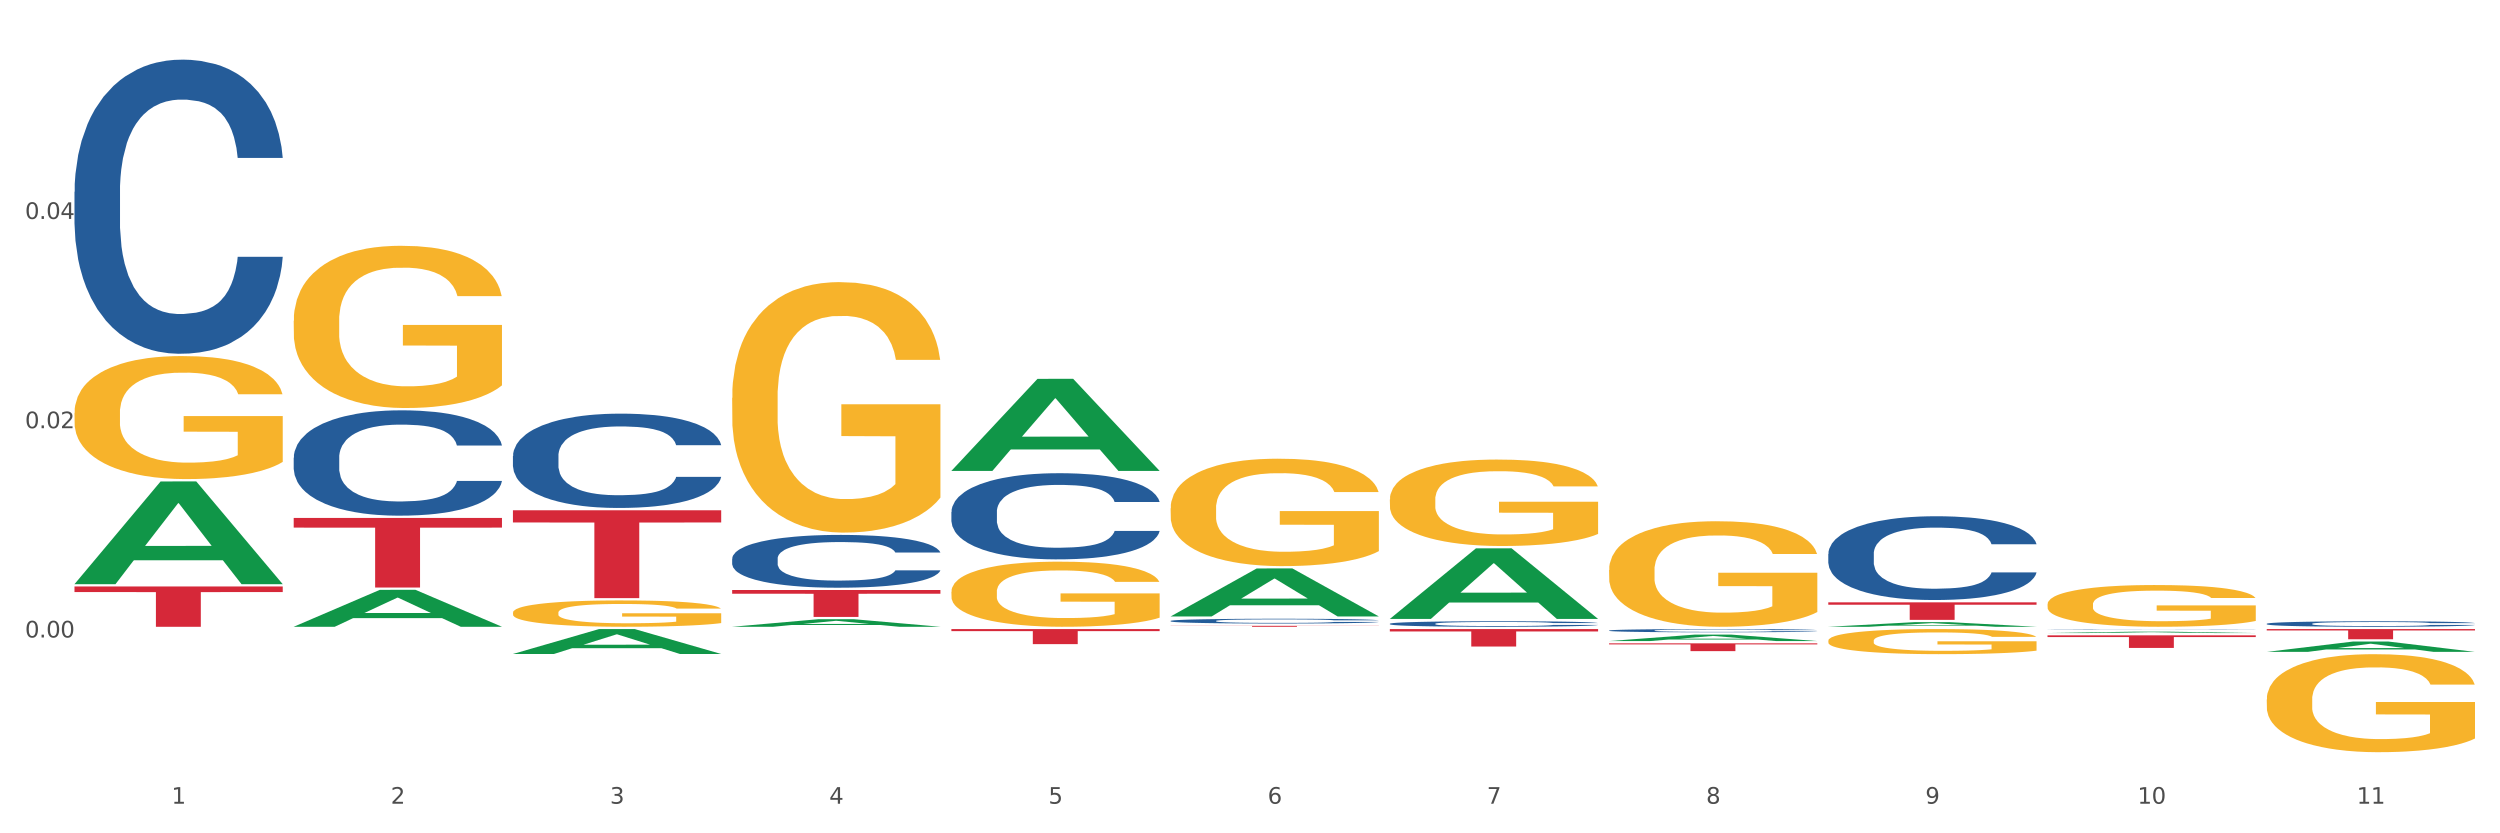 <?xml version="1.0" encoding="utf-8" standalone="no"?>
<!DOCTYPE svg PUBLIC "-//W3C//DTD SVG 1.1//EN"
  "http://www.w3.org/Graphics/SVG/1.1/DTD/svg11.dtd">
<svg xmlns:xlink="http://www.w3.org/1999/xlink" width="1080pt" height="360pt" viewBox="0 0 1080 360" xmlns="http://www.w3.org/2000/svg" version="1.1">
 <rect x="0" y="0" width="1080" height="360" fill="#333333" stroke="none"/>
 <defs>
  <style type="text/css">*{stroke-linejoin: round; stroke-linecap: butt}</style>
 </defs>
 <g id="figure_1">
  <g id="patch_1">
   <path d="M 0 360 
L 1080 360 
L 1080 0 
L 0 0 
z
" style="fill: #ffffff; stroke: #ffffff; stroke-linejoin: miter"/>
  </g>
  <g id="axes_1">
   <g id="matplotlib.axis_1">
    <g id="xtick_1">
     <g id="text_1">
      <!-- 1 -->
      <g style="fill: #4d4d4d" transform="translate(74.106 347.204) scale(0.096 -0.096)">
       <defs>
        <path id="DejaVuSans-31" d="M 794 531 
L 1825 531 
L 1825 4091 
L 703 3866 
L 703 4441 
L 1819 4666 
L 2450 4666 
L 2450 531 
L 3481 531 
L 3481 0 
L 794 0 
L 794 531 
z
" transform="scale(0.016)"/>
       </defs>
       <use xlink:href="#DejaVuSans-31"/>
      </g>
     </g>
    </g>
    <g id="xtick_2">
     <g id="text_2">
      <!-- 2 -->
      <g style="fill: #4d4d4d" transform="translate(168.812 347.204) scale(0.096 -0.096)">
       <defs>
        <path id="DejaVuSans-32" d="M 1228 531 
L 3431 531 
L 3431 0 
L 469 0 
L 469 531 
Q 828 903 1448 1529 
Q 2069 2156 2228 2338 
Q 2531 2678 2651 2914 
Q 2772 3150 2772 3378 
Q 2772 3750 2511 3984 
Q 2250 4219 1831 4219 
Q 1534 4219 1204 4116 
Q 875 4013 500 3803 
L 500 4441 
Q 881 4594 1212 4672 
Q 1544 4750 1819 4750 
Q 2544 4750 2975 4387 
Q 3406 4025 3406 3419 
Q 3406 3131 3298 2873 
Q 3191 2616 2906 2266 
Q 2828 2175 2409 1742 
Q 1991 1309 1228 531 
z
" transform="scale(0.016)"/>
       </defs>
       <use xlink:href="#DejaVuSans-32"/>
      </g>
     </g>
    </g>
    <g id="xtick_3">
     <g id="text_3">
      <!-- 3 -->
      <g style="fill: #4d4d4d" transform="translate(263.517 347.204) scale(0.096 -0.096)">
       <defs>
        <path id="DejaVuSans-33" d="M 2597 2516 
Q 3050 2419 3304 2112 
Q 3559 1806 3559 1356 
Q 3559 666 3084 287 
Q 2609 -91 1734 -91 
Q 1441 -91 1130 -33 
Q 819 25 488 141 
L 488 750 
Q 750 597 1062 519 
Q 1375 441 1716 441 
Q 2309 441 2620 675 
Q 2931 909 2931 1356 
Q 2931 1769 2642 2001 
Q 2353 2234 1838 2234 
L 1294 2234 
L 1294 2753 
L 1863 2753 
Q 2328 2753 2575 2939 
Q 2822 3125 2822 3475 
Q 2822 3834 2567 4026 
Q 2313 4219 1838 4219 
Q 1578 4219 1281 4162 
Q 984 4106 628 3988 
L 628 4550 
Q 988 4650 1302 4700 
Q 1616 4750 1894 4750 
Q 2613 4750 3031 4423 
Q 3450 4097 3450 3541 
Q 3450 3153 3228 2886 
Q 3006 2619 2597 2516 
z
" transform="scale(0.016)"/>
       </defs>
       <use xlink:href="#DejaVuSans-33"/>
      </g>
     </g>
    </g>
    <g id="xtick_4">
     <g id="text_4">
      <!-- 4 -->
      <g style="fill: #4d4d4d" transform="translate(358.223 347.204) scale(0.096 -0.096)">
       <defs>
        <path id="DejaVuSans-34" d="M 2419 4116 
L 825 1625 
L 2419 1625 
L 2419 4116 
z
M 2253 4666 
L 3047 4666 
L 3047 1625 
L 3713 1625 
L 3713 1100 
L 3047 1100 
L 3047 0 
L 2419 0 
L 2419 1100 
L 313 1100 
L 313 1709 
L 2253 4666 
z
" transform="scale(0.016)"/>
       </defs>
       <use xlink:href="#DejaVuSans-34"/>
      </g>
     </g>
    </g>
    <g id="xtick_5">
     <g id="text_5">
      <!-- 5 -->
      <g style="fill: #4d4d4d" transform="translate(452.928 347.204) scale(0.096 -0.096)">
       <defs>
        <path id="DejaVuSans-35" d="M 691 4666 
L 3169 4666 
L 3169 4134 
L 1269 4134 
L 1269 2991 
Q 1406 3038 1543 3061 
Q 1681 3084 1819 3084 
Q 2600 3084 3056 2656 
Q 3513 2228 3513 1497 
Q 3513 744 3044 326 
Q 2575 -91 1722 -91 
Q 1428 -91 1123 -41 
Q 819 9 494 109 
L 494 744 
Q 775 591 1075 516 
Q 1375 441 1709 441 
Q 2250 441 2565 725 
Q 2881 1009 2881 1497 
Q 2881 1984 2565 2268 
Q 2250 2553 1709 2553 
Q 1456 2553 1204 2497 
Q 953 2441 691 2322 
L 691 4666 
z
" transform="scale(0.016)"/>
       </defs>
       <use xlink:href="#DejaVuSans-35"/>
      </g>
     </g>
    </g>
    <g id="xtick_6">
     <g id="text_6">
      <!-- 6 -->
      <g style="fill: #4d4d4d" transform="translate(547.634 347.204) scale(0.096 -0.096)">
       <defs>
        <path id="DejaVuSans-36" d="M 2113 2584 
Q 1688 2584 1439 2293 
Q 1191 2003 1191 1497 
Q 1191 994 1439 701 
Q 1688 409 2113 409 
Q 2538 409 2786 701 
Q 3034 994 3034 1497 
Q 3034 2003 2786 2293 
Q 2538 2584 2113 2584 
z
M 3366 4563 
L 3366 3988 
Q 3128 4100 2886 4159 
Q 2644 4219 2406 4219 
Q 1781 4219 1451 3797 
Q 1122 3375 1075 2522 
Q 1259 2794 1537 2939 
Q 1816 3084 2150 3084 
Q 2853 3084 3261 2657 
Q 3669 2231 3669 1497 
Q 3669 778 3244 343 
Q 2819 -91 2113 -91 
Q 1303 -91 875 529 
Q 447 1150 447 2328 
Q 447 3434 972 4092 
Q 1497 4750 2381 4750 
Q 2619 4750 2861 4703 
Q 3103 4656 3366 4563 
z
" transform="scale(0.016)"/>
       </defs>
       <use xlink:href="#DejaVuSans-36"/>
      </g>
     </g>
    </g>
    <g id="xtick_7">
     <g id="text_7">
      <!-- 7 -->
      <g style="fill: #4d4d4d" transform="translate(642.339 347.204) scale(0.096 -0.096)">
       <defs>
        <path id="DejaVuSans-37" d="M 525 4666 
L 3525 4666 
L 3525 4397 
L 1831 0 
L 1172 0 
L 2766 4134 
L 525 4134 
L 525 4666 
z
" transform="scale(0.016)"/>
       </defs>
       <use xlink:href="#DejaVuSans-37"/>
      </g>
     </g>
    </g>
    <g id="xtick_8">
     <g id="text_8">
      <!-- 8 -->
      <g style="fill: #4d4d4d" transform="translate(737.044 347.204) scale(0.096 -0.096)">
       <defs>
        <path id="DejaVuSans-38" d="M 2034 2216 
Q 1584 2216 1326 1975 
Q 1069 1734 1069 1313 
Q 1069 891 1326 650 
Q 1584 409 2034 409 
Q 2484 409 2743 651 
Q 3003 894 3003 1313 
Q 3003 1734 2745 1975 
Q 2488 2216 2034 2216 
z
M 1403 2484 
Q 997 2584 770 2862 
Q 544 3141 544 3541 
Q 544 4100 942 4425 
Q 1341 4750 2034 4750 
Q 2731 4750 3128 4425 
Q 3525 4100 3525 3541 
Q 3525 3141 3298 2862 
Q 3072 2584 2669 2484 
Q 3125 2378 3379 2068 
Q 3634 1759 3634 1313 
Q 3634 634 3220 271 
Q 2806 -91 2034 -91 
Q 1263 -91 848 271 
Q 434 634 434 1313 
Q 434 1759 690 2068 
Q 947 2378 1403 2484 
z
M 1172 3481 
Q 1172 3119 1398 2916 
Q 1625 2713 2034 2713 
Q 2441 2713 2670 2916 
Q 2900 3119 2900 3481 
Q 2900 3844 2670 4047 
Q 2441 4250 2034 4250 
Q 1625 4250 1398 4047 
Q 1172 3844 1172 3481 
z
" transform="scale(0.016)"/>
       </defs>
       <use xlink:href="#DejaVuSans-38"/>
      </g>
     </g>
    </g>
    <g id="xtick_9">
     <g id="text_9">
      <!-- 9 -->
      <g style="fill: #4d4d4d" transform="translate(831.75 347.204) scale(0.096 -0.096)">
       <defs>
        <path id="DejaVuSans-39" d="M 703 97 
L 703 672 
Q 941 559 1184 500 
Q 1428 441 1663 441 
Q 2288 441 2617 861 
Q 2947 1281 2994 2138 
Q 2813 1869 2534 1725 
Q 2256 1581 1919 1581 
Q 1219 1581 811 2004 
Q 403 2428 403 3163 
Q 403 3881 828 4315 
Q 1253 4750 1959 4750 
Q 2769 4750 3195 4129 
Q 3622 3509 3622 2328 
Q 3622 1225 3098 567 
Q 2575 -91 1691 -91 
Q 1453 -91 1209 -44 
Q 966 3 703 97 
z
M 1959 2075 
Q 2384 2075 2632 2365 
Q 2881 2656 2881 3163 
Q 2881 3666 2632 3958 
Q 2384 4250 1959 4250 
Q 1534 4250 1286 3958 
Q 1038 3666 1038 3163 
Q 1038 2656 1286 2365 
Q 1534 2075 1959 2075 
z
" transform="scale(0.016)"/>
       </defs>
       <use xlink:href="#DejaVuSans-39"/>
      </g>
     </g>
    </g>
    <g id="xtick_10">
     <g id="text_10">
      <!-- 10 -->
      <g style="fill: #4d4d4d" transform="translate(923.401 347.204) scale(0.096 -0.096)">
       <defs>
        <path id="DejaVuSans-30" d="M 2034 4250 
Q 1547 4250 1301 3770 
Q 1056 3291 1056 2328 
Q 1056 1369 1301 889 
Q 1547 409 2034 409 
Q 2525 409 2770 889 
Q 3016 1369 3016 2328 
Q 3016 3291 2770 3770 
Q 2525 4250 2034 4250 
z
M 2034 4750 
Q 2819 4750 3233 4129 
Q 3647 3509 3647 2328 
Q 3647 1150 3233 529 
Q 2819 -91 2034 -91 
Q 1250 -91 836 529 
Q 422 1150 422 2328 
Q 422 3509 836 4129 
Q 1250 4750 2034 4750 
z
" transform="scale(0.016)"/>
       </defs>
       <use xlink:href="#DejaVuSans-31"/>
       <use xlink:href="#DejaVuSans-30" transform="translate(63.623 0)"/>
      </g>
     </g>
    </g>
    <g id="xtick_11">
     <g id="text_11">
      <!-- 11 -->
      <g style="fill: #4d4d4d" transform="translate(1018.107 347.204) scale(0.096 -0.096)">
       <use xlink:href="#DejaVuSans-31"/>
       <use xlink:href="#DejaVuSans-31" transform="translate(63.623 0)"/>
      </g>
     </g>
    </g>
    <g id="xtick_12"/>
    <g id="xtick_13"/>
    <g id="xtick_14"/>
    <g id="xtick_15"/>
    <g id="xtick_16"/>
    <g id="xtick_17"/>
    <g id="xtick_18"/>
    <g id="xtick_19"/>
    <g id="xtick_20"/>
    <g id="xtick_21"/>
   </g>
   <g id="matplotlib.axis_2">
    <g id="ytick_1">
     <g id="text_12">
      <!-- 0.00 -->
      <g style="fill: #4d4d4d" transform="translate(10.8 275.397) scale(0.096 -0.096)">
       <defs>
        <path id="DejaVuSans-2e" d="M 684 794 
L 1344 794 
L 1344 0 
L 684 0 
L 684 794 
z
" transform="scale(0.016)"/>
       </defs>
       <use xlink:href="#DejaVuSans-30"/>
       <use xlink:href="#DejaVuSans-2e" transform="translate(63.623 0)"/>
       <use xlink:href="#DejaVuSans-30" transform="translate(95.41 0)"/>
       <use xlink:href="#DejaVuSans-30" transform="translate(159.033 0)"/>
      </g>
     </g>
    </g>
    <g id="ytick_2">
     <g id="text_13">
      <!-- 0.02 -->
      <g style="fill: #4d4d4d" transform="translate(10.8 184.991) scale(0.096 -0.096)">
       <use xlink:href="#DejaVuSans-30"/>
       <use xlink:href="#DejaVuSans-2e" transform="translate(63.623 0)"/>
       <use xlink:href="#DejaVuSans-30" transform="translate(95.41 0)"/>
       <use xlink:href="#DejaVuSans-32" transform="translate(159.033 0)"/>
      </g>
     </g>
    </g>
    <g id="ytick_3">
     <g id="text_14">
      <!-- 0.04 -->
      <g style="fill: #4d4d4d" transform="translate(10.8 94.584) scale(0.096 -0.096)">
       <use xlink:href="#DejaVuSans-30"/>
       <use xlink:href="#DejaVuSans-2e" transform="translate(63.623 0)"/>
       <use xlink:href="#DejaVuSans-30" transform="translate(95.41 0)"/>
       <use xlink:href="#DejaVuSans-34" transform="translate(159.033 0)"/>
      </g>
     </g>
    </g>
    <g id="ytick_4"/>
    <g id="ytick_5"/>
    <g id="ytick_6"/>
    <g id="ytick_7"/>
   </g>
   <g id="PolyCollection_1">
    <path d="M 32.175 252.288 
L 32.268 252.246 
L 69.369 207.993 
L 84.766 207.952 
L 122.145 252.371 
L 104.337 252.371 
L 96.267 242.027 
L 57.96 242.027 
L 57.682 242.194 
L 49.891 252.371 
L 32.175 252.371 
L 32.175 252.288 
L 62.783 235.854 
L 91.444 235.813 
L 77.253 217.419 
L 77.067 217.336 
L 76.882 217.461 
L 62.691 235.813 
L 62.783 235.854 
L 32.175 252.288 
z
" clip-path="url(#pa40e240903)" style="fill: #109648"/>
    <path d="M 316.291 171.876 
L 316.398 171.777 
L 316.398 168.219 
L 316.61 165.155 
L 317.672 157.742 
L 319.266 151.614 
L 320.434 148.353 
L 321.603 145.684 
L 322.983 143.016 
L 324.683 140.248 
L 327.763 136.196 
L 329.675 134.12 
L 332.012 131.946 
L 336.261 128.783 
L 339.342 127.004 
L 342.528 125.522 
L 347.733 123.743 
L 351.132 122.952 
L 354.744 122.359 
L 359.099 121.964 
L 362.392 121.865 
L 369.615 122.161 
L 375.776 123.051 
L 378.75 123.743 
L 382.574 124.929 
L 384.592 125.719 
L 387.885 127.301 
L 391.284 129.376 
L 393.621 131.155 
L 397.127 134.516 
L 399.782 137.876 
L 402.225 142.027 
L 403.5 144.894 
L 404.456 147.562 
L 405.306 150.626 
L 406.155 155.469 
L 387.035 155.469 
L 386.292 152.01 
L 385.123 148.748 
L 383.424 145.585 
L 381.937 143.609 
L 379.387 141.138 
L 377.051 139.556 
L 374.607 138.37 
L 371.633 137.382 
L 369.296 136.888 
L 366.003 136.493 
L 359.524 136.591 
L 355.169 137.382 
L 352.195 138.37 
L 350.283 139.26 
L 348.583 140.248 
L 346.671 141.632 
L 344.44 143.708 
L 342.847 145.585 
L 341.254 147.958 
L 339.979 150.33 
L 338.811 153.097 
L 337.855 156.062 
L 337.111 159.126 
L 336.474 162.882 
L 335.943 169.108 
L 335.943 182.649 
L 336.155 185.713 
L 336.686 189.765 
L 337.323 192.829 
L 338.386 196.486 
L 339.342 198.957 
L 341.147 202.515 
L 343.166 205.48 
L 344.759 207.358 
L 346.352 208.939 
L 349.114 211.114 
L 352.195 212.893 
L 354.85 213.98 
L 358.462 214.968 
L 360.905 215.364 
L 363.029 215.562 
L 368.234 215.562 
L 371.952 215.265 
L 376.095 214.573 
L 379.281 213.684 
L 381.937 212.596 
L 384.911 210.817 
L 386.823 209.137 
L 386.823 188.48 
L 363.454 188.382 
L 363.454 174.643 
L 406.262 174.643 
L 406.262 214.968 
L 404.456 217.044 
L 402.438 218.922 
L 400.313 220.602 
L 397.127 222.678 
L 393.303 224.654 
L 389.903 226.038 
L 386.292 227.224 
L 382.043 228.311 
L 376.519 229.3 
L 373.12 229.695 
L 368.871 229.992 
L 363.879 230.09 
L 359.524 229.893 
L 355.275 229.399 
L 350.814 228.509 
L 346.459 227.224 
L 343.166 225.939 
L 339.873 224.358 
L 336.367 222.282 
L 333.606 220.306 
L 331.481 218.527 
L 329.144 216.253 
L 326.595 213.288 
L 324.683 210.62 
L 322.983 207.852 
L 321.178 204.294 
L 319.903 201.23 
L 318.628 197.376 
L 317.885 194.509 
L 317.035 190.062 
L 316.398 183.835 
L 316.291 171.876 
z
" clip-path="url(#pa40e240903)" style="fill: #f7b32b"/>
    <path d="M 410.997 255.634 
L 411.103 255.608 
L 411.103 254.684 
L 411.316 253.887 
L 412.378 251.96 
L 413.971 250.368 
L 415.14 249.52 
L 416.308 248.826 
L 417.689 248.132 
L 419.388 247.413 
L 422.469 246.36 
L 424.381 245.82 
L 426.718 245.255 
L 430.967 244.433 
L 434.047 243.97 
L 437.234 243.585 
L 442.439 243.123 
L 445.838 242.917 
L 449.449 242.763 
L 453.804 242.66 
L 457.097 242.635 
L 464.32 242.712 
L 470.481 242.943 
L 473.456 243.123 
L 477.28 243.431 
L 479.298 243.636 
L 482.591 244.048 
L 485.99 244.587 
L 488.327 245.049 
L 491.832 245.923 
L 494.488 246.796 
L 496.931 247.875 
L 498.205 248.621 
L 499.161 249.314 
L 500.011 250.111 
L 500.861 251.369 
L 481.741 251.369 
L 480.997 250.47 
L 479.829 249.622 
L 478.129 248.8 
L 476.642 248.287 
L 474.093 247.644 
L 471.756 247.233 
L 469.313 246.925 
L 466.339 246.668 
L 464.002 246.54 
L 460.709 246.437 
L 454.229 246.462 
L 449.874 246.668 
L 446.9 246.925 
L 444.988 247.156 
L 443.288 247.413 
L 441.376 247.773 
L 439.146 248.312 
L 437.552 248.8 
L 435.959 249.417 
L 434.684 250.034 
L 433.516 250.753 
L 432.56 251.524 
L 431.816 252.32 
L 431.179 253.296 
L 430.648 254.915 
L 430.648 258.434 
L 430.86 259.231 
L 431.392 260.284 
L 432.029 261.081 
L 433.091 262.031 
L 434.047 262.673 
L 435.853 263.598 
L 437.871 264.369 
L 439.464 264.857 
L 441.058 265.268 
L 443.82 265.833 
L 446.9 266.296 
L 449.556 266.579 
L 453.167 266.835 
L 455.61 266.938 
L 457.735 266.99 
L 462.94 266.99 
L 466.657 266.912 
L 470.8 266.733 
L 473.987 266.501 
L 476.642 266.219 
L 479.616 265.756 
L 481.528 265.32 
L 481.528 259.95 
L 458.16 259.925 
L 458.16 256.354 
L 500.967 256.354 
L 500.967 266.835 
L 499.161 267.375 
L 497.143 267.863 
L 495.019 268.3 
L 491.832 268.839 
L 488.008 269.353 
L 484.609 269.713 
L 480.997 270.021 
L 476.748 270.304 
L 471.225 270.561 
L 467.826 270.663 
L 463.577 270.74 
L 458.584 270.766 
L 454.229 270.715 
L 449.98 270.586 
L 445.519 270.355 
L 441.164 270.021 
L 437.871 269.687 
L 434.578 269.276 
L 431.073 268.737 
L 428.311 268.223 
L 426.187 267.76 
L 423.85 267.169 
L 421.3 266.399 
L 419.388 265.705 
L 417.689 264.986 
L 415.883 264.061 
L 414.608 263.264 
L 413.334 262.262 
L 412.59 261.517 
L 411.74 260.361 
L 411.103 258.743 
L 410.997 255.634 
z
" clip-path="url(#pa40e240903)" style="fill: #f7b32b"/>
    <path d="M 505.702 219.603 
L 505.809 219.56 
L 505.809 218.034 
L 506.021 216.721 
L 507.083 213.542 
L 508.677 210.914 
L 509.845 209.516 
L 511.014 208.371 
L 512.394 207.227 
L 514.094 206.04 
L 517.174 204.303 
L 519.086 203.413 
L 521.423 202.48 
L 525.672 201.124 
L 528.753 200.361 
L 531.939 199.725 
L 537.144 198.962 
L 540.543 198.623 
L 544.155 198.369 
L 548.51 198.2 
L 551.803 198.157 
L 559.026 198.284 
L 565.187 198.666 
L 568.161 198.962 
L 571.985 199.471 
L 574.003 199.81 
L 577.296 200.488 
L 580.695 201.378 
L 583.032 202.141 
L 586.537 203.582 
L 589.193 205.023 
L 591.636 206.803 
L 592.911 208.032 
L 593.867 209.177 
L 594.717 210.49 
L 595.566 212.567 
L 576.446 212.567 
L 575.703 211.084 
L 574.534 209.685 
L 572.835 208.329 
L 571.348 207.481 
L 568.798 206.422 
L 566.461 205.744 
L 564.018 205.235 
L 561.044 204.811 
L 558.707 204.599 
L 555.414 204.43 
L 548.935 204.472 
L 544.58 204.811 
L 541.606 205.235 
L 539.694 205.616 
L 537.994 206.04 
L 536.082 206.634 
L 533.851 207.524 
L 532.258 208.329 
L 530.665 209.346 
L 529.39 210.363 
L 528.222 211.55 
L 527.266 212.821 
L 526.522 214.135 
L 525.885 215.746 
L 525.354 218.416 
L 525.354 224.222 
L 525.566 225.536 
L 526.097 227.274 
L 526.734 228.588 
L 527.797 230.156 
L 528.753 231.215 
L 530.558 232.741 
L 532.577 234.013 
L 534.17 234.818 
L 535.763 235.496 
L 538.525 236.428 
L 541.606 237.191 
L 544.261 237.657 
L 547.873 238.081 
L 550.316 238.251 
L 552.44 238.336 
L 557.645 238.336 
L 561.363 238.208 
L 565.505 237.912 
L 568.692 237.53 
L 571.348 237.064 
L 574.322 236.301 
L 576.234 235.581 
L 576.234 226.723 
L 552.865 226.68 
L 552.865 220.789 
L 595.673 220.789 
L 595.673 238.081 
L 593.867 238.971 
L 591.849 239.777 
L 589.724 240.497 
L 586.537 241.387 
L 582.713 242.235 
L 579.314 242.828 
L 575.703 243.337 
L 571.454 243.803 
L 565.93 244.227 
L 562.531 244.396 
L 558.282 244.523 
L 553.29 244.566 
L 548.935 244.481 
L 544.686 244.269 
L 540.225 243.888 
L 535.87 243.337 
L 532.577 242.786 
L 529.284 242.108 
L 525.778 241.218 
L 523.017 240.37 
L 520.892 239.607 
L 518.555 238.632 
L 516.006 237.361 
L 514.094 236.216 
L 512.394 235.03 
L 510.589 233.504 
L 509.314 232.19 
L 508.039 230.537 
L 507.296 229.308 
L 506.446 227.401 
L 505.809 224.731 
L 505.702 219.603 
z
" clip-path="url(#pa40e240903)" style="fill: #f7b32b"/>
    <path d="M 600.408 215.787 
L 600.514 215.753 
L 600.514 214.525 
L 600.727 213.467 
L 601.789 210.909 
L 603.382 208.794 
L 604.551 207.668 
L 605.719 206.747 
L 607.1 205.826 
L 608.799 204.871 
L 611.88 203.472 
L 613.792 202.756 
L 616.129 202.005 
L 620.378 200.914 
L 623.458 200.3 
L 626.645 199.788 
L 631.85 199.174 
L 635.249 198.901 
L 638.86 198.696 
L 643.215 198.56 
L 646.508 198.526 
L 653.731 198.628 
L 659.892 198.935 
L 662.867 199.174 
L 666.691 199.583 
L 668.709 199.856 
L 672.002 200.402 
L 675.401 201.118 
L 677.738 201.732 
L 681.243 202.892 
L 683.899 204.052 
L 686.342 205.485 
L 687.616 206.474 
L 688.572 207.395 
L 689.422 208.453 
L 690.272 210.124 
L 671.152 210.124 
L 670.408 208.93 
L 669.24 207.805 
L 667.54 206.713 
L 666.053 206.031 
L 663.504 205.178 
L 661.167 204.632 
L 658.724 204.223 
L 655.75 203.882 
L 653.413 203.711 
L 650.12 203.575 
L 643.64 203.609 
L 639.285 203.882 
L 636.311 204.223 
L 634.399 204.53 
L 632.699 204.871 
L 630.787 205.348 
L 628.557 206.065 
L 626.963 206.713 
L 625.37 207.532 
L 624.095 208.35 
L 622.927 209.306 
L 621.971 210.329 
L 621.227 211.386 
L 620.59 212.683 
L 620.059 214.832 
L 620.059 219.505 
L 620.271 220.563 
L 620.803 221.962 
L 621.44 223.019 
L 622.502 224.281 
L 623.458 225.134 
L 625.264 226.362 
L 627.282 227.386 
L 628.875 228.034 
L 630.469 228.579 
L 633.231 229.33 
L 636.311 229.944 
L 638.967 230.319 
L 642.578 230.66 
L 645.021 230.797 
L 647.146 230.865 
L 652.351 230.865 
L 656.068 230.763 
L 660.211 230.524 
L 663.398 230.217 
L 666.053 229.842 
L 669.027 229.228 
L 670.939 228.648 
L 670.939 221.518 
L 647.571 221.484 
L 647.571 216.742 
L 690.378 216.742 
L 690.378 230.66 
L 688.572 231.377 
L 686.554 232.025 
L 684.43 232.605 
L 681.243 233.321 
L 677.419 234.003 
L 674.02 234.481 
L 670.408 234.89 
L 666.159 235.266 
L 660.636 235.607 
L 657.237 235.743 
L 652.988 235.846 
L 647.995 235.88 
L 643.64 235.811 
L 639.391 235.641 
L 634.93 235.334 
L 630.575 234.89 
L 627.282 234.447 
L 623.989 233.901 
L 620.484 233.185 
L 617.722 232.502 
L 615.598 231.888 
L 613.261 231.104 
L 610.711 230.08 
L 608.799 229.159 
L 607.1 228.204 
L 605.294 226.976 
L 604.019 225.919 
L 602.745 224.588 
L 602.001 223.599 
L 601.151 222.064 
L 600.514 219.915 
L 600.408 215.787 
z
" clip-path="url(#pa40e240903)" style="fill: #f7b32b"/>
    <path d="M 695.113 246.241 
L 695.22 246.199 
L 695.22 244.7 
L 695.432 243.409 
L 696.494 240.287 
L 698.088 237.705 
L 699.256 236.331 
L 700.424 235.207 
L 701.805 234.082 
L 703.505 232.916 
L 706.585 231.209 
L 708.497 230.335 
L 710.834 229.419 
L 715.083 228.086 
L 718.164 227.337 
L 721.35 226.712 
L 726.555 225.963 
L 729.954 225.63 
L 733.566 225.38 
L 737.921 225.213 
L 741.214 225.172 
L 748.437 225.297 
L 754.598 225.671 
L 757.572 225.963 
L 761.396 226.462 
L 763.414 226.796 
L 766.707 227.462 
L 770.106 228.336 
L 772.443 229.086 
L 775.948 230.501 
L 778.604 231.917 
L 781.047 233.666 
L 782.322 234.873 
L 783.278 235.998 
L 784.128 237.289 
L 784.977 239.329 
L 765.857 239.329 
L 765.114 237.871 
L 763.945 236.497 
L 762.246 235.165 
L 760.759 234.332 
L 758.209 233.291 
L 755.872 232.625 
L 753.429 232.125 
L 750.455 231.709 
L 748.118 231.501 
L 744.825 231.334 
L 738.346 231.376 
L 733.991 231.709 
L 731.016 232.125 
L 729.104 232.5 
L 727.405 232.916 
L 725.493 233.499 
L 723.262 234.374 
L 721.669 235.165 
L 720.076 236.164 
L 718.801 237.164 
L 717.632 238.329 
L 716.676 239.579 
L 715.933 240.869 
L 715.296 242.452 
L 714.764 245.075 
L 714.764 250.779 
L 714.977 252.07 
L 715.508 253.777 
L 716.145 255.068 
L 717.208 256.609 
L 718.164 257.65 
L 719.969 259.149 
L 721.988 260.398 
L 723.581 261.189 
L 725.174 261.855 
L 727.936 262.771 
L 731.016 263.521 
L 733.672 263.979 
L 737.284 264.395 
L 739.727 264.562 
L 741.851 264.645 
L 747.056 264.645 
L 750.774 264.52 
L 754.916 264.229 
L 758.103 263.854 
L 760.759 263.396 
L 763.733 262.647 
L 765.645 261.939 
L 765.645 253.236 
L 742.276 253.195 
L 742.276 247.407 
L 785.084 247.407 
L 785.084 264.395 
L 783.278 265.27 
L 781.26 266.061 
L 779.135 266.769 
L 775.948 267.643 
L 772.124 268.476 
L 768.725 269.059 
L 765.114 269.559 
L 760.865 270.017 
L 755.341 270.433 
L 751.942 270.6 
L 747.693 270.724 
L 742.701 270.766 
L 738.346 270.683 
L 734.097 270.475 
L 729.636 270.1 
L 725.28 269.559 
L 721.988 269.017 
L 718.695 268.351 
L 715.189 267.477 
L 712.428 266.644 
L 710.303 265.894 
L 707.966 264.937 
L 705.417 263.688 
L 703.505 262.563 
L 701.805 261.397 
L 700 259.898 
L 698.725 258.608 
L 697.45 256.984 
L 696.707 255.776 
L 695.857 253.902 
L 695.22 251.279 
L 695.113 246.241 
z
" clip-path="url(#pa40e240903)" style="fill: #f7b32b"/>
    <path d="M 789.819 276.764 
L 789.925 276.754 
L 789.925 276.397 
L 790.138 276.09 
L 791.2 275.347 
L 792.793 274.733 
L 793.962 274.406 
L 795.13 274.138 
L 796.511 273.871 
L 798.21 273.593 
L 801.291 273.187 
L 803.203 272.979 
L 805.54 272.761 
L 809.789 272.444 
L 812.869 272.265 
L 816.056 272.117 
L 821.261 271.938 
L 824.66 271.859 
L 828.271 271.8 
L 832.626 271.76 
L 835.919 271.75 
L 843.142 271.78 
L 849.303 271.869 
L 852.277 271.938 
L 856.101 272.057 
L 858.12 272.137 
L 861.413 272.295 
L 864.812 272.503 
L 867.149 272.682 
L 870.654 273.018 
L 873.309 273.355 
L 875.753 273.771 
L 877.027 274.059 
L 877.983 274.326 
L 878.833 274.634 
L 879.683 275.119 
L 860.563 275.119 
L 859.819 274.772 
L 858.651 274.445 
L 856.951 274.128 
L 855.464 273.93 
L 852.915 273.682 
L 850.578 273.524 
L 848.135 273.405 
L 845.161 273.306 
L 842.824 273.256 
L 839.531 273.217 
L 833.051 273.227 
L 828.696 273.306 
L 825.722 273.405 
L 823.81 273.494 
L 822.11 273.593 
L 820.198 273.732 
L 817.968 273.94 
L 816.374 274.128 
L 814.781 274.366 
L 813.506 274.604 
L 812.338 274.881 
L 811.382 275.179 
L 810.638 275.486 
L 810.001 275.862 
L 809.47 276.487 
L 809.47 277.844 
L 809.682 278.151 
L 810.213 278.557 
L 810.851 278.865 
L 811.913 279.231 
L 812.869 279.479 
L 814.675 279.836 
L 816.693 280.133 
L 818.286 280.321 
L 819.88 280.48 
L 822.641 280.698 
L 825.722 280.876 
L 828.377 280.985 
L 831.989 281.084 
L 834.432 281.124 
L 836.557 281.144 
L 841.761 281.144 
L 845.479 281.114 
L 849.622 281.045 
L 852.809 280.955 
L 855.464 280.846 
L 858.438 280.668 
L 860.35 280.5 
L 860.35 278.429 
L 836.981 278.419 
L 836.981 277.041 
L 879.789 277.041 
L 879.789 281.084 
L 877.983 281.292 
L 875.965 281.481 
L 873.841 281.649 
L 870.654 281.857 
L 866.83 282.055 
L 863.431 282.194 
L 859.819 282.313 
L 855.57 282.422 
L 850.047 282.521 
L 846.648 282.561 
L 842.399 282.59 
L 837.406 282.6 
L 833.051 282.58 
L 828.802 282.531 
L 824.341 282.442 
L 819.986 282.313 
L 816.693 282.184 
L 813.4 282.026 
L 809.895 281.817 
L 807.133 281.619 
L 805.009 281.441 
L 802.672 281.213 
L 800.122 280.916 
L 798.21 280.648 
L 796.511 280.371 
L 794.705 280.014 
L 793.43 279.707 
L 792.156 279.32 
L 791.412 279.033 
L 790.562 278.587 
L 789.925 277.963 
L 789.819 276.764 
z
" clip-path="url(#pa40e240903)" style="fill: #f7b32b"/>
    <path d="M 884.524 261.065 
L 884.631 261.049 
L 884.631 260.456 
L 884.843 259.945 
L 885.905 258.71 
L 887.499 257.689 
L 888.667 257.145 
L 889.835 256.7 
L 891.216 256.256 
L 892.916 255.794 
L 895.996 255.119 
L 897.908 254.773 
L 900.245 254.411 
L 904.494 253.884 
L 907.575 253.587 
L 910.761 253.34 
L 915.966 253.044 
L 919.365 252.912 
L 922.977 252.813 
L 927.332 252.747 
L 930.625 252.731 
L 937.848 252.78 
L 944.009 252.929 
L 946.983 253.044 
L 950.807 253.242 
L 952.825 253.373 
L 956.118 253.637 
L 959.517 253.983 
L 961.854 254.279 
L 965.359 254.839 
L 968.015 255.399 
L 970.458 256.091 
L 971.733 256.569 
L 972.689 257.013 
L 973.539 257.524 
L 974.388 258.331 
L 955.268 258.331 
L 954.525 257.754 
L 953.356 257.211 
L 951.657 256.684 
L 950.17 256.354 
L 947.62 255.943 
L 945.283 255.679 
L 942.84 255.482 
L 939.866 255.317 
L 937.529 255.234 
L 934.236 255.169 
L 927.757 255.185 
L 923.402 255.317 
L 920.427 255.482 
L 918.515 255.63 
L 916.816 255.794 
L 914.904 256.025 
L 912.673 256.371 
L 911.08 256.684 
L 909.487 257.079 
L 908.212 257.474 
L 907.043 257.936 
L 906.087 258.43 
L 905.344 258.94 
L 904.707 259.566 
L 904.175 260.604 
L 904.175 262.86 
L 904.388 263.371 
L 904.919 264.046 
L 905.556 264.557 
L 906.619 265.166 
L 907.575 265.578 
L 909.38 266.171 
L 911.399 266.665 
L 912.992 266.978 
L 914.585 267.241 
L 917.347 267.604 
L 920.427 267.9 
L 923.083 268.081 
L 926.695 268.246 
L 929.138 268.312 
L 931.262 268.345 
L 936.467 268.345 
L 940.185 268.296 
L 944.327 268.18 
L 947.514 268.032 
L 950.17 267.851 
L 953.144 267.554 
L 955.056 267.274 
L 955.056 263.832 
L 931.687 263.816 
L 931.687 261.526 
L 974.495 261.526 
L 974.495 268.246 
L 972.689 268.592 
L 970.671 268.905 
L 968.546 269.185 
L 965.359 269.531 
L 961.535 269.86 
L 958.136 270.091 
L 954.525 270.288 
L 950.276 270.47 
L 944.752 270.634 
L 941.353 270.7 
L 937.104 270.75 
L 932.112 270.766 
L 927.757 270.733 
L 923.508 270.651 
L 919.047 270.503 
L 914.691 270.288 
L 911.399 270.074 
L 908.106 269.811 
L 904.6 269.465 
L 901.839 269.136 
L 899.714 268.839 
L 897.377 268.46 
L 894.828 267.966 
L 892.916 267.521 
L 891.216 267.06 
L 889.411 266.467 
L 888.136 265.957 
L 886.861 265.314 
L 886.118 264.837 
L 885.268 264.096 
L 884.631 263.058 
L 884.524 261.065 
z
" clip-path="url(#pa40e240903)" style="fill: #f7b32b"/>
    <path d="M 979.23 271.75 
L 1069.2 271.75 
L 1069.2 272.364 
L 1033.809 272.368 
L 1033.809 276.168 
L 1014.408 276.168 
L 1014.408 272.368 
L 979.23 272.364 
L 979.23 271.754 
L 979.23 271.75 
z
" clip-path="url(#pa40e240903)" style="fill: #d62839"/>
    <path d="M 789.819 260.196 
L 879.789 260.196 
L 879.789 261.251 
L 844.398 261.258 
L 844.398 267.787 
L 824.997 267.787 
L 824.997 261.258 
L 789.819 261.251 
L 789.819 260.204 
L 789.819 260.196 
z
" clip-path="url(#pa40e240903)" style="fill: #d62839"/>
    <path d="M 695.113 277.923 
L 785.084 277.923 
L 785.084 278.39 
L 749.692 278.393 
L 749.692 281.285 
L 730.291 281.285 
L 730.291 278.393 
L 695.113 278.39 
L 695.113 277.926 
L 695.113 277.923 
z
" clip-path="url(#pa40e240903)" style="fill: #d62839"/>
    <path d="M 600.408 271.75 
L 690.378 271.75 
L 690.378 272.798 
L 654.987 272.805 
L 654.987 279.294 
L 635.586 279.294 
L 635.586 272.805 
L 600.408 272.798 
L 600.408 271.757 
L 600.408 271.75 
z
" clip-path="url(#pa40e240903)" style="fill: #d62839"/>
    <path d="M 505.702 270.347 
L 595.673 270.347 
L 595.673 270.405 
L 560.281 270.405 
L 560.281 270.766 
L 540.88 270.766 
L 540.88 270.405 
L 505.702 270.405 
L 505.702 270.347 
L 505.702 270.347 
z
" clip-path="url(#pa40e240903)" style="fill: #d62839"/>
    <path d="M 410.997 271.75 
L 500.967 271.75 
L 500.967 272.656 
L 465.576 272.662 
L 465.576 278.267 
L 446.175 278.267 
L 446.175 272.662 
L 410.997 272.656 
L 410.997 271.756 
L 410.997 271.75 
z
" clip-path="url(#pa40e240903)" style="fill: #d62839"/>
    <path d="M 316.291 254.881 
L 406.262 254.881 
L 406.262 256.497 
L 370.871 256.508 
L 370.871 266.514 
L 351.469 266.514 
L 351.469 256.508 
L 316.291 256.497 
L 316.291 254.891 
L 316.291 254.881 
z
" clip-path="url(#pa40e240903)" style="fill: #d62839"/>
    <path d="M 221.586 264.642 
L 221.692 264.631 
L 221.692 264.257 
L 221.905 263.934 
L 222.967 263.155 
L 224.56 262.51 
L 225.729 262.167 
L 226.897 261.886 
L 228.278 261.605 
L 229.978 261.314 
L 233.058 260.888 
L 234.97 260.669 
L 237.307 260.441 
L 241.556 260.108 
L 244.636 259.921 
L 247.823 259.765 
L 253.028 259.578 
L 256.427 259.494 
L 260.038 259.432 
L 264.394 259.39 
L 267.686 259.38 
L 274.91 259.411 
L 281.07 259.505 
L 284.045 259.578 
L 287.869 259.702 
L 289.887 259.785 
L 293.18 259.952 
L 296.579 260.17 
L 298.916 260.357 
L 302.421 260.711 
L 305.077 261.064 
L 307.52 261.501 
L 308.794 261.803 
L 309.75 262.084 
L 310.6 262.406 
L 311.45 262.915 
L 292.33 262.915 
L 291.586 262.551 
L 290.418 262.208 
L 288.718 261.876 
L 287.231 261.668 
L 284.682 261.408 
L 282.345 261.241 
L 279.902 261.116 
L 276.928 261.012 
L 274.591 260.961 
L 271.298 260.919 
L 264.818 260.929 
L 260.463 261.012 
L 257.489 261.116 
L 255.577 261.21 
L 253.878 261.314 
L 251.966 261.46 
L 249.735 261.678 
L 248.142 261.876 
L 246.548 262.125 
L 245.274 262.375 
L 244.105 262.666 
L 243.149 262.978 
L 242.406 263.3 
L 241.768 263.695 
L 241.237 264.35 
L 241.237 265.775 
L 241.45 266.097 
L 241.981 266.524 
L 242.618 266.846 
L 243.68 267.231 
L 244.636 267.491 
L 246.442 267.865 
L 248.46 268.177 
L 250.054 268.375 
L 251.647 268.541 
L 254.409 268.77 
L 257.489 268.957 
L 260.145 269.071 
L 263.756 269.175 
L 266.199 269.217 
L 268.324 269.238 
L 273.529 269.238 
L 277.246 269.206 
L 281.389 269.134 
L 284.576 269.04 
L 287.231 268.926 
L 290.206 268.738 
L 292.118 268.562 
L 292.118 266.388 
L 268.749 266.378 
L 268.749 264.933 
L 311.556 264.933 
L 311.556 269.175 
L 309.75 269.394 
L 307.732 269.591 
L 305.608 269.768 
L 302.421 269.986 
L 298.597 270.194 
L 295.198 270.34 
L 291.586 270.465 
L 287.338 270.579 
L 281.814 270.683 
L 278.415 270.725 
L 274.166 270.756 
L 269.174 270.766 
L 264.818 270.745 
L 260.57 270.693 
L 256.108 270.6 
L 251.753 270.465 
L 248.46 270.329 
L 245.167 270.163 
L 241.662 269.945 
L 238.9 269.737 
L 236.776 269.55 
L 234.439 269.31 
L 231.89 268.998 
L 229.978 268.718 
L 228.278 268.427 
L 226.472 268.052 
L 225.198 267.73 
L 223.923 267.324 
L 223.179 267.023 
L 222.33 266.555 
L 221.692 265.9 
L 221.586 264.642 
z
" clip-path="url(#pa40e240903)" style="fill: #f7b32b"/>
    <path d="M 221.586 220.427 
L 311.556 220.427 
L 311.556 225.704 
L 276.165 225.739 
L 276.165 258.396 
L 256.764 258.396 
L 256.764 225.739 
L 221.586 225.704 
L 221.586 220.463 
L 221.586 220.427 
z
" clip-path="url(#pa40e240903)" style="fill: #d62839"/>
    <path d="M 32.175 253.355 
L 122.145 253.355 
L 122.145 255.775 
L 86.754 255.791 
L 86.754 270.766 
L 67.353 270.766 
L 67.353 255.791 
L 32.175 255.775 
L 32.175 253.371 
L 32.175 253.355 
z
" clip-path="url(#pa40e240903)" style="fill: #d62839"/>
    <path d="M 979.23 302.171 
L 979.336 302.132 
L 979.336 300.74 
L 979.548 299.541 
L 980.611 296.641 
L 982.204 294.243 
L 983.372 292.967 
L 984.541 291.922 
L 985.922 290.878 
L 987.621 289.795 
L 990.702 288.21 
L 992.614 287.398 
L 994.951 286.547 
L 999.2 285.309 
L 1002.28 284.613 
L 1005.467 284.033 
L 1010.672 283.337 
L 1014.071 283.028 
L 1017.682 282.795 
L 1022.037 282.641 
L 1025.33 282.602 
L 1032.553 282.718 
L 1038.714 283.066 
L 1041.688 283.337 
L 1045.512 283.801 
L 1047.531 284.11 
L 1050.824 284.729 
L 1054.223 285.541 
L 1056.56 286.237 
L 1060.065 287.552 
L 1062.72 288.867 
L 1065.164 290.492 
L 1066.438 291.613 
L 1067.394 292.657 
L 1068.244 293.856 
L 1069.094 295.751 
L 1049.974 295.751 
L 1049.23 294.398 
L 1048.062 293.121 
L 1046.362 291.884 
L 1044.875 291.11 
L 1042.326 290.143 
L 1039.989 289.525 
L 1037.546 289.061 
L 1034.572 288.674 
L 1032.235 288.48 
L 1028.942 288.326 
L 1022.462 288.364 
L 1018.107 288.674 
L 1015.133 289.061 
L 1013.221 289.409 
L 1011.521 289.795 
L 1009.609 290.337 
L 1007.379 291.149 
L 1005.785 291.884 
L 1004.192 292.812 
L 1002.917 293.74 
L 1001.749 294.823 
L 1000.793 295.983 
L 1000.049 297.182 
L 999.412 298.652 
L 998.881 301.088 
L 998.881 306.386 
L 999.093 307.585 
L 999.624 309.171 
L 1000.262 310.37 
L 1001.324 311.801 
L 1002.28 312.767 
L 1004.086 314.16 
L 1006.104 315.32 
L 1007.697 316.055 
L 1009.291 316.673 
L 1012.052 317.524 
L 1015.133 318.22 
L 1017.788 318.646 
L 1021.4 319.032 
L 1023.843 319.187 
L 1025.968 319.265 
L 1031.172 319.265 
L 1034.89 319.148 
L 1039.033 318.878 
L 1042.22 318.53 
L 1044.875 318.104 
L 1047.849 317.408 
L 1049.761 316.751 
L 1049.761 308.668 
L 1026.392 308.629 
L 1026.392 303.254 
L 1069.2 303.254 
L 1069.2 319.032 
L 1067.394 319.845 
L 1065.376 320.579 
L 1063.252 321.237 
L 1060.065 322.049 
L 1056.241 322.822 
L 1052.842 323.364 
L 1049.23 323.828 
L 1044.981 324.253 
L 1039.458 324.64 
L 1036.059 324.795 
L 1031.81 324.911 
L 1026.817 324.95 
L 1022.462 324.872 
L 1018.213 324.679 
L 1013.752 324.331 
L 1009.397 323.828 
L 1006.104 323.325 
L 1002.811 322.706 
L 999.306 321.894 
L 996.544 321.121 
L 994.42 320.425 
L 992.083 319.535 
L 989.533 318.375 
L 987.621 317.331 
L 985.922 316.248 
L 984.116 314.856 
L 982.841 313.657 
L 981.567 312.149 
L 980.823 311.027 
L 979.973 309.287 
L 979.336 306.85 
L 979.23 302.171 
z
" clip-path="url(#pa40e240903)" style="fill: #f7b32b"/>
    <path d="M 32.175 178.377 
L 32.281 178.328 
L 32.281 176.58 
L 32.494 175.076 
L 33.556 171.435 
L 35.149 168.425 
L 36.318 166.824 
L 37.486 165.513 
L 38.867 164.202 
L 40.567 162.843 
L 43.647 160.853 
L 45.559 159.834 
L 47.896 158.766 
L 52.145 157.212 
L 55.225 156.339 
L 58.412 155.61 
L 63.617 154.737 
L 67.016 154.348 
L 70.627 154.057 
L 74.983 153.863 
L 78.275 153.814 
L 85.499 153.96 
L 91.659 154.397 
L 94.634 154.737 
L 98.458 155.319 
L 100.476 155.708 
L 103.769 156.484 
L 107.168 157.504 
L 109.505 158.377 
L 113.01 160.028 
L 115.666 161.678 
L 118.109 163.717 
L 119.383 165.125 
L 120.339 166.435 
L 121.189 167.94 
L 122.039 170.319 
L 102.919 170.319 
L 102.175 168.62 
L 101.007 167.018 
L 99.307 165.464 
L 97.82 164.494 
L 95.271 163.28 
L 92.934 162.503 
L 90.491 161.921 
L 87.517 161.435 
L 85.18 161.193 
L 81.887 160.999 
L 75.407 161.047 
L 71.052 161.435 
L 68.078 161.921 
L 66.166 162.358 
L 64.467 162.843 
L 62.555 163.523 
L 60.324 164.542 
L 58.731 165.464 
L 57.137 166.629 
L 55.863 167.794 
L 54.694 169.154 
L 53.738 170.61 
L 52.995 172.115 
L 52.357 173.959 
L 51.826 177.017 
L 51.826 183.668 
L 52.039 185.172 
L 52.57 187.163 
L 53.207 188.667 
L 54.269 190.463 
L 55.225 191.677 
L 57.031 193.424 
L 59.049 194.881 
L 60.643 195.803 
L 62.236 196.58 
L 64.998 197.648 
L 68.078 198.521 
L 70.734 199.055 
L 74.345 199.541 
L 76.788 199.735 
L 78.913 199.832 
L 84.118 199.832 
L 87.835 199.686 
L 91.978 199.347 
L 95.165 198.91 
L 97.82 198.376 
L 100.795 197.502 
L 102.707 196.677 
L 102.707 186.532 
L 79.338 186.483 
L 79.338 179.736 
L 122.145 179.736 
L 122.145 199.541 
L 120.339 200.56 
L 118.321 201.482 
L 116.197 202.308 
L 113.01 203.327 
L 109.186 204.298 
L 105.787 204.977 
L 102.175 205.56 
L 97.927 206.094 
L 92.403 206.579 
L 89.004 206.773 
L 84.755 206.919 
L 79.763 206.968 
L 75.407 206.87 
L 71.159 206.628 
L 66.697 206.191 
L 62.342 205.56 
L 59.049 204.929 
L 55.756 204.152 
L 52.251 203.133 
L 49.489 202.162 
L 47.365 201.288 
L 45.028 200.172 
L 42.479 198.715 
L 40.567 197.405 
L 38.867 196.046 
L 37.061 194.298 
L 35.787 192.793 
L 34.512 190.9 
L 33.768 189.493 
L 32.919 187.308 
L 32.281 184.25 
L 32.175 178.377 
z
" clip-path="url(#pa40e240903)" style="fill: #f7b32b"/>
    <path d="M 32.175 82.854 
L 32.281 82.738 
L 32.281 79.489 
L 32.6 75.079 
L 33.77 66.956 
L 35.259 60.806 
L 37.811 53.611 
L 39.194 50.593 
L 41.002 47.228 
L 44.724 41.774 
L 48.978 37.132 
L 51.956 34.579 
L 54.189 32.954 
L 59.187 30.053 
L 62.059 28.777 
L 65.036 27.732 
L 67.589 27.036 
L 71.843 26.224 
L 75.246 25.876 
L 79.181 25.759 
L 82.477 25.876 
L 86.838 26.34 
L 93.219 27.732 
L 95.665 28.545 
L 98.961 29.937 
L 102.365 31.794 
L 105.13 33.651 
L 108.32 36.32 
L 111.617 39.801 
L 114.807 44.211 
L 117.041 48.273 
L 118.848 52.566 
L 120.444 57.788 
L 121.613 63.475 
L 122.145 68.233 
L 102.684 68.233 
L 102.152 63.939 
L 101.088 59.297 
L 100.025 56.164 
L 98.855 53.611 
L 97.047 50.71 
L 95.452 48.853 
L 92.793 46.648 
L 90.347 45.255 
L 88.327 44.443 
L 85.881 43.747 
L 80.67 43.05 
L 76.947 43.05 
L 74.608 43.283 
L 71.736 43.863 
L 69.29 44.675 
L 66.419 46.068 
L 64.186 47.576 
L 61.952 49.549 
L 60.676 50.942 
L 58.762 53.495 
L 57.486 55.583 
L 55.784 59.181 
L 54.827 61.734 
L 53.126 68.349 
L 52.381 73.223 
L 52.062 76.588 
L 51.849 80.301 
L 51.849 98.405 
L 52.487 106.528 
L 53.019 110.009 
L 53.87 113.955 
L 55.465 119.061 
L 57.805 124.051 
L 60.251 127.648 
L 62.271 129.853 
L 64.186 131.478 
L 66.1 132.754 
L 68.44 133.915 
L 70.354 134.611 
L 73.225 135.307 
L 76.628 135.656 
L 79.287 135.656 
L 84.711 135.075 
L 87.157 134.495 
L 89.496 133.683 
L 92.049 132.406 
L 94.069 131.014 
L 95.239 129.969 
L 97.153 127.764 
L 98.642 125.443 
L 99.919 122.774 
L 100.769 120.453 
L 101.726 116.972 
L 102.471 113.026 
L 102.684 110.938 
L 122.145 110.938 
L 121.72 115.115 
L 120.975 119.177 
L 119.487 124.631 
L 118.317 127.764 
L 116.509 131.594 
L 114.595 134.843 
L 111.936 138.441 
L 109.49 141.11 
L 106.937 143.431 
L 104.172 145.52 
L 99.174 148.421 
L 97.366 149.233 
L 93.538 150.626 
L 90.56 151.438 
L 86.2 152.25 
L 81.733 152.714 
L 77.054 152.83 
L 72.906 152.598 
L 68.333 151.902 
L 65.462 151.206 
L 62.271 150.161 
L 58.549 148.537 
L 55.04 146.564 
L 51.743 144.243 
L 48.659 141.574 
L 45.788 138.557 
L 42.065 133.567 
L 39.3 128.693 
L 37.28 124.167 
L 35.897 120.337 
L 34.515 115.463 
L 33.77 112.098 
L 32.6 103.975 
L 32.175 96.432 
L 32.175 82.854 
z
" clip-path="url(#pa40e240903)" style="fill: #255c99"/>
    <path d="M 126.88 197.708 
L 126.987 197.666 
L 126.987 196.502 
L 127.306 194.922 
L 128.476 192.013 
L 129.965 189.809 
L 132.517 187.232 
L 133.899 186.151 
L 135.707 184.946 
L 139.43 182.992 
L 143.683 181.329 
L 146.661 180.415 
L 148.894 179.833 
L 153.893 178.794 
L 156.764 178.336 
L 159.742 177.962 
L 162.294 177.713 
L 166.548 177.422 
L 169.951 177.297 
L 173.886 177.256 
L 177.183 177.297 
L 181.543 177.463 
L 187.924 177.962 
L 190.37 178.253 
L 193.667 178.752 
L 197.07 179.417 
L 199.835 180.082 
L 203.025 181.038 
L 206.322 182.285 
L 209.513 183.865 
L 211.746 185.32 
L 213.554 186.858 
L 215.149 188.729 
L 216.319 190.765 
L 216.851 192.47 
L 197.389 192.47 
L 196.857 190.932 
L 195.794 189.269 
L 194.73 188.147 
L 193.561 187.232 
L 191.753 186.193 
L 190.157 185.528 
L 187.499 184.738 
L 185.053 184.239 
L 183.032 183.948 
L 180.586 183.699 
L 175.375 183.449 
L 171.653 183.449 
L 169.313 183.532 
L 166.442 183.74 
L 163.996 184.031 
L 161.124 184.53 
L 158.891 185.071 
L 156.658 185.777 
L 155.382 186.276 
L 153.467 187.191 
L 152.191 187.939 
L 150.49 189.227 
L 149.533 190.142 
L 147.831 192.511 
L 147.087 194.257 
L 146.768 195.463 
L 146.555 196.793 
L 146.555 203.278 
L 147.193 206.188 
L 147.725 207.435 
L 148.575 208.848 
L 150.171 210.677 
L 152.51 212.465 
L 154.956 213.753 
L 156.977 214.543 
L 158.891 215.125 
L 160.805 215.582 
L 163.145 215.998 
L 165.059 216.247 
L 167.931 216.497 
L 171.334 216.621 
L 173.993 216.621 
L 179.416 216.414 
L 181.862 216.206 
L 184.202 215.915 
L 186.754 215.458 
L 188.775 214.959 
L 189.945 214.585 
L 191.859 213.795 
L 193.348 212.963 
L 194.624 212.007 
L 195.475 211.176 
L 196.432 209.929 
L 197.176 208.515 
L 197.389 207.767 
L 216.851 207.767 
L 216.425 209.264 
L 215.681 210.719 
L 214.192 212.672 
L 213.022 213.795 
L 211.214 215.167 
L 209.3 216.33 
L 206.641 217.619 
L 204.195 218.575 
L 201.643 219.407 
L 198.878 220.155 
L 193.88 221.194 
L 192.072 221.485 
L 188.243 221.984 
L 185.265 222.275 
L 180.905 222.566 
L 176.439 222.732 
L 171.759 222.774 
L 167.612 222.691 
L 163.039 222.441 
L 160.167 222.192 
L 156.977 221.818 
L 153.255 221.236 
L 149.745 220.529 
L 146.448 219.698 
L 143.364 218.741 
L 140.493 217.661 
L 136.771 215.873 
L 134.006 214.127 
L 131.985 212.506 
L 130.603 211.134 
L 129.22 209.388 
L 128.476 208.183 
L 127.306 205.273 
L 126.88 202.571 
L 126.88 197.708 
z
" clip-path="url(#pa40e240903)" style="fill: #255c99"/>
    <path d="M 221.586 197.002 
L 221.692 196.965 
L 221.692 195.923 
L 222.011 194.508 
L 223.181 191.903 
L 224.67 189.931 
L 227.222 187.623 
L 228.605 186.656 
L 230.413 185.576 
L 234.135 183.827 
L 238.389 182.339 
L 241.367 181.52 
L 243.6 180.999 
L 248.598 180.068 
L 251.47 179.659 
L 254.447 179.324 
L 257 179.101 
L 261.254 178.84 
L 264.657 178.729 
L 268.592 178.691 
L 271.888 178.729 
L 276.249 178.877 
L 282.63 179.324 
L 285.076 179.585 
L 288.372 180.031 
L 291.775 180.627 
L 294.541 181.222 
L 297.731 182.078 
L 301.028 183.195 
L 304.218 184.609 
L 306.451 185.911 
L 308.259 187.288 
L 309.855 188.963 
L 311.024 190.787 
L 311.556 192.313 
L 292.095 192.313 
L 291.563 190.936 
L 290.499 189.447 
L 289.436 188.442 
L 288.266 187.623 
L 286.458 186.693 
L 284.863 186.097 
L 282.204 185.39 
L 279.758 184.944 
L 277.738 184.683 
L 275.292 184.46 
L 270.081 184.237 
L 266.358 184.237 
L 264.019 184.311 
L 261.147 184.497 
L 258.701 184.758 
L 255.83 185.204 
L 253.597 185.688 
L 251.363 186.321 
L 250.087 186.767 
L 248.173 187.586 
L 246.897 188.256 
L 245.195 189.41 
L 244.238 190.228 
L 242.536 192.35 
L 241.792 193.913 
L 241.473 194.992 
L 241.26 196.183 
L 241.26 201.989 
L 241.898 204.594 
L 242.43 205.71 
L 243.281 206.976 
L 244.876 208.613 
L 247.216 210.214 
L 249.662 211.367 
L 251.682 212.074 
L 253.597 212.596 
L 255.511 213.005 
L 257.851 213.377 
L 259.765 213.6 
L 262.636 213.824 
L 266.039 213.935 
L 268.698 213.935 
L 274.122 213.749 
L 276.568 213.563 
L 278.907 213.303 
L 281.46 212.893 
L 283.48 212.447 
L 284.65 212.112 
L 286.564 211.405 
L 288.053 210.66 
L 289.329 209.804 
L 290.18 209.06 
L 291.137 207.943 
L 291.882 206.678 
L 292.095 206.008 
L 311.556 206.008 
L 311.131 207.348 
L 310.386 208.651 
L 308.897 210.4 
L 307.728 211.405 
L 305.92 212.633 
L 304.005 213.675 
L 301.347 214.828 
L 298.901 215.684 
L 296.348 216.429 
L 293.583 217.099 
L 288.585 218.029 
L 286.777 218.29 
L 282.949 218.736 
L 279.971 218.997 
L 275.611 219.257 
L 271.144 219.406 
L 266.465 219.443 
L 262.317 219.369 
L 257.744 219.146 
L 254.873 218.922 
L 251.682 218.587 
L 247.96 218.066 
L 244.451 217.434 
L 241.154 216.689 
L 238.07 215.833 
L 235.198 214.866 
L 231.476 213.265 
L 228.711 211.702 
L 226.691 210.251 
L 225.308 209.023 
L 223.926 207.46 
L 223.181 206.38 
L 222.011 203.775 
L 221.586 201.356 
L 221.586 197.002 
z
" clip-path="url(#pa40e240903)" style="fill: #255c99"/>
    <path d="M 316.291 241.329 
L 316.398 241.308 
L 316.398 240.724 
L 316.717 239.932 
L 317.887 238.473 
L 319.376 237.369 
L 321.928 236.077 
L 323.31 235.535 
L 325.118 234.93 
L 328.84 233.951 
L 333.094 233.117 
L 336.072 232.658 
L 338.305 232.367 
L 343.304 231.846 
L 346.175 231.616 
L 349.153 231.429 
L 351.705 231.304 
L 355.959 231.158 
L 359.362 231.095 
L 363.297 231.074 
L 366.594 231.095 
L 370.954 231.179 
L 377.335 231.429 
L 379.781 231.575 
L 383.078 231.825 
L 386.481 232.158 
L 389.246 232.492 
L 392.436 232.971 
L 395.733 233.596 
L 398.924 234.388 
L 401.157 235.118 
L 402.965 235.889 
L 404.56 236.827 
L 405.73 237.848 
L 406.262 238.703 
L 386.8 238.703 
L 386.268 237.931 
L 385.205 237.098 
L 384.141 236.535 
L 382.971 236.077 
L 381.164 235.555 
L 379.568 235.222 
L 376.91 234.826 
L 374.464 234.576 
L 372.443 234.43 
L 369.997 234.305 
L 364.786 234.18 
L 361.064 234.18 
L 358.724 234.222 
L 355.853 234.326 
L 353.407 234.472 
L 350.535 234.722 
L 348.302 234.993 
L 346.069 235.347 
L 344.793 235.597 
L 342.878 236.056 
L 341.602 236.431 
L 339.901 237.077 
L 338.944 237.535 
L 337.242 238.723 
L 336.498 239.599 
L 336.178 240.203 
L 335.966 240.87 
L 335.966 244.122 
L 336.604 245.581 
L 337.136 246.206 
L 337.986 246.914 
L 339.582 247.832 
L 341.921 248.728 
L 344.367 249.374 
L 346.388 249.77 
L 348.302 250.062 
L 350.216 250.291 
L 352.556 250.499 
L 354.47 250.624 
L 357.342 250.749 
L 360.745 250.812 
L 363.403 250.812 
L 368.827 250.708 
L 371.273 250.604 
L 373.613 250.458 
L 376.165 250.228 
L 378.186 249.978 
L 379.356 249.791 
L 381.27 249.395 
L 382.759 248.978 
L 384.035 248.498 
L 384.886 248.082 
L 385.843 247.456 
L 386.587 246.748 
L 386.8 246.373 
L 406.262 246.373 
L 405.836 247.123 
L 405.092 247.852 
L 403.603 248.832 
L 402.433 249.395 
L 400.625 250.082 
L 398.711 250.666 
L 396.052 251.312 
L 393.606 251.792 
L 391.054 252.208 
L 388.289 252.584 
L 383.291 253.105 
L 381.483 253.25 
L 377.654 253.501 
L 374.676 253.646 
L 370.316 253.792 
L 365.849 253.876 
L 361.17 253.897 
L 357.023 253.855 
L 352.45 253.73 
L 349.578 253.605 
L 346.388 253.417 
L 342.666 253.125 
L 339.156 252.771 
L 335.859 252.354 
L 332.775 251.875 
L 329.904 251.333 
L 326.182 250.437 
L 323.417 249.561 
L 321.396 248.749 
L 320.014 248.061 
L 318.631 247.185 
L 317.887 246.581 
L 316.717 245.122 
L 316.291 243.767 
L 316.291 241.329 
z
" clip-path="url(#pa40e240903)" style="fill: #255c99"/>
    <path d="M 410.997 221.149 
L 411.103 221.115 
L 411.103 220.163 
L 411.422 218.871 
L 412.592 216.491 
L 414.081 214.689 
L 416.633 212.581 
L 418.016 211.697 
L 419.824 210.712 
L 423.546 209.114 
L 427.8 207.754 
L 430.778 207.006 
L 433.011 206.53 
L 438.009 205.68 
L 440.881 205.306 
L 443.858 205 
L 446.411 204.796 
L 450.665 204.558 
L 454.068 204.456 
L 458.003 204.422 
L 461.299 204.456 
L 465.66 204.592 
L 472.041 205 
L 474.487 205.238 
L 477.783 205.646 
L 481.186 206.19 
L 483.951 206.734 
L 487.142 207.516 
L 490.439 208.536 
L 493.629 209.828 
L 495.862 211.018 
L 497.67 212.275 
L 499.266 213.805 
L 500.435 215.471 
L 500.967 216.865 
L 481.505 216.865 
L 480.974 215.607 
L 479.91 214.247 
L 478.847 213.329 
L 477.677 212.581 
L 475.869 211.731 
L 474.274 211.188 
L 471.615 210.542 
L 469.169 210.134 
L 467.149 209.896 
L 464.703 209.692 
L 459.491 209.488 
L 455.769 209.488 
L 453.43 209.556 
L 450.558 209.726 
L 448.112 209.964 
L 445.241 210.372 
L 443.008 210.814 
L 440.774 211.391 
L 439.498 211.799 
L 437.584 212.547 
L 436.308 213.159 
L 434.606 214.213 
L 433.649 214.961 
L 431.947 216.899 
L 431.203 218.327 
L 430.884 219.313 
L 430.671 220.401 
L 430.671 225.705 
L 431.309 228.085 
L 431.841 229.105 
L 432.692 230.261 
L 434.287 231.757 
L 436.627 233.219 
L 439.073 234.273 
L 441.093 234.919 
L 443.008 235.395 
L 444.922 235.769 
L 447.262 236.109 
L 449.176 236.313 
L 452.047 236.517 
L 455.45 236.619 
L 458.109 236.619 
L 463.533 236.449 
L 465.979 236.279 
L 468.318 236.041 
L 470.871 235.667 
L 472.891 235.259 
L 474.061 234.953 
L 475.975 234.307 
L 477.464 233.627 
L 478.74 232.845 
L 479.591 232.165 
L 480.548 231.145 
L 481.293 229.989 
L 481.505 229.377 
L 500.967 229.377 
L 500.542 230.601 
L 499.797 231.791 
L 498.308 233.389 
L 497.139 234.307 
L 495.331 235.429 
L 493.416 236.381 
L 490.758 237.435 
L 488.312 238.217 
L 485.759 238.897 
L 482.994 239.509 
L 477.996 240.359 
L 476.188 240.597 
L 472.36 241.005 
L 469.382 241.243 
L 465.022 241.481 
L 460.555 241.617 
L 455.876 241.651 
L 451.728 241.583 
L 447.155 241.379 
L 444.284 241.175 
L 441.093 240.869 
L 437.371 240.393 
L 433.862 239.815 
L 430.565 239.135 
L 427.481 238.353 
L 424.609 237.469 
L 420.887 236.007 
L 418.122 234.579 
L 416.102 233.253 
L 414.719 232.131 
L 413.337 230.703 
L 412.592 229.717 
L 411.422 227.337 
L 410.997 225.127 
L 410.997 221.149 
z
" clip-path="url(#pa40e240903)" style="fill: #255c99"/>
    <path d="M 505.702 268.226 
L 505.809 268.225 
L 505.809 268.172 
L 506.128 268.1 
L 507.298 267.968 
L 508.786 267.868 
L 511.339 267.752 
L 512.721 267.703 
L 514.529 267.648 
L 518.251 267.559 
L 522.505 267.484 
L 525.483 267.443 
L 527.716 267.416 
L 532.715 267.369 
L 535.586 267.348 
L 538.564 267.331 
L 541.116 267.32 
L 545.37 267.307 
L 548.773 267.301 
L 552.708 267.299 
L 556.005 267.301 
L 560.365 267.309 
L 566.746 267.331 
L 569.192 267.345 
L 572.489 267.367 
L 575.892 267.397 
L 578.657 267.428 
L 581.847 267.471 
L 585.144 267.527 
L 588.335 267.599 
L 590.568 267.665 
L 592.376 267.735 
L 593.971 267.819 
L 595.141 267.912 
L 595.673 267.989 
L 576.211 267.989 
L 575.679 267.919 
L 574.616 267.844 
L 573.552 267.793 
L 572.382 267.752 
L 570.575 267.704 
L 568.979 267.674 
L 566.321 267.639 
L 563.875 267.616 
L 561.854 267.603 
L 559.408 267.591 
L 554.197 267.58 
L 550.475 267.58 
L 548.135 267.584 
L 545.264 267.593 
L 542.818 267.607 
L 539.946 267.629 
L 537.713 267.654 
L 535.48 267.686 
L 534.204 267.708 
L 532.289 267.75 
L 531.013 267.784 
L 529.312 267.842 
L 528.354 267.883 
L 526.653 267.991 
L 525.908 268.07 
L 525.589 268.125 
L 525.377 268.185 
L 525.377 268.479 
L 526.015 268.611 
L 526.547 268.667 
L 527.397 268.731 
L 528.993 268.814 
L 531.332 268.895 
L 533.778 268.954 
L 535.799 268.99 
L 537.713 269.016 
L 539.627 269.037 
L 541.967 269.055 
L 543.881 269.067 
L 546.753 269.078 
L 550.156 269.084 
L 552.814 269.084 
L 558.238 269.074 
L 560.684 269.065 
L 563.024 269.052 
L 565.576 269.031 
L 567.597 269.008 
L 568.767 268.991 
L 570.681 268.956 
L 572.17 268.918 
L 573.446 268.875 
L 574.297 268.837 
L 575.254 268.78 
L 575.998 268.716 
L 576.211 268.682 
L 595.673 268.682 
L 595.247 268.75 
L 594.503 268.816 
L 593.014 268.905 
L 591.844 268.956 
L 590.036 269.018 
L 588.122 269.071 
L 585.463 269.129 
L 583.017 269.172 
L 580.465 269.21 
L 577.7 269.244 
L 572.701 269.291 
L 570.894 269.304 
L 567.065 269.327 
L 564.087 269.34 
L 559.727 269.353 
L 555.26 269.361 
L 550.581 269.363 
L 546.434 269.359 
L 541.861 269.348 
L 538.989 269.336 
L 535.799 269.319 
L 532.077 269.293 
L 528.567 269.261 
L 525.27 269.223 
L 522.186 269.18 
L 519.315 269.131 
L 515.593 269.05 
L 512.828 268.971 
L 510.807 268.897 
L 509.425 268.835 
L 508.042 268.756 
L 507.298 268.701 
L 506.128 268.569 
L 505.702 268.447 
L 505.702 268.226 
z
" clip-path="url(#pa40e240903)" style="fill: #255c99"/>
    <path d="M 600.408 269.449 
L 600.514 269.446 
L 600.514 269.385 
L 600.833 269.302 
L 602.003 269.149 
L 603.492 269.033 
L 606.044 268.898 
L 607.427 268.841 
L 609.235 268.778 
L 612.957 268.675 
L 617.211 268.588 
L 620.189 268.54 
L 622.422 268.509 
L 627.42 268.454 
L 630.292 268.43 
L 633.269 268.411 
L 635.822 268.398 
L 640.076 268.382 
L 643.479 268.376 
L 647.414 268.374 
L 650.71 268.376 
L 655.071 268.385 
L 661.451 268.411 
L 663.897 268.426 
L 667.194 268.452 
L 670.597 268.487 
L 673.362 268.522 
L 676.553 268.572 
L 679.85 268.638 
L 683.04 268.721 
L 685.273 268.798 
L 687.081 268.878 
L 688.677 268.977 
L 689.846 269.084 
L 690.378 269.173 
L 670.916 269.173 
L 670.385 269.092 
L 669.321 269.005 
L 668.258 268.946 
L 667.088 268.898 
L 665.28 268.843 
L 663.685 268.808 
L 661.026 268.767 
L 658.58 268.741 
L 656.559 268.725 
L 654.113 268.712 
L 648.902 268.699 
L 645.18 268.699 
L 642.841 268.704 
L 639.969 268.714 
L 637.523 268.73 
L 634.652 268.756 
L 632.419 268.784 
L 630.185 268.822 
L 628.909 268.848 
L 626.995 268.896 
L 625.719 268.935 
L 624.017 269.003 
L 623.06 269.051 
L 621.358 269.175 
L 620.614 269.267 
L 620.295 269.331 
L 620.082 269.401 
L 620.082 269.741 
L 620.72 269.894 
L 621.252 269.96 
L 622.103 270.034 
L 623.698 270.13 
L 626.038 270.224 
L 628.484 270.292 
L 630.504 270.334 
L 632.419 270.364 
L 634.333 270.388 
L 636.672 270.41 
L 638.587 270.423 
L 641.458 270.436 
L 644.861 270.443 
L 647.52 270.443 
L 652.944 270.432 
L 655.39 270.421 
L 657.729 270.406 
L 660.282 270.382 
L 662.302 270.355 
L 663.472 270.336 
L 665.386 270.294 
L 666.875 270.25 
L 668.151 270.2 
L 669.002 270.157 
L 669.959 270.091 
L 670.704 270.017 
L 670.916 269.977 
L 690.378 269.977 
L 689.953 270.056 
L 689.208 270.133 
L 687.719 270.235 
L 686.55 270.294 
L 684.742 270.366 
L 682.827 270.427 
L 680.169 270.495 
L 677.723 270.545 
L 675.17 270.589 
L 672.405 270.628 
L 667.407 270.683 
L 665.599 270.698 
L 661.771 270.725 
L 658.793 270.74 
L 654.433 270.755 
L 649.966 270.764 
L 645.287 270.766 
L 641.139 270.762 
L 636.566 270.749 
L 633.695 270.736 
L 630.504 270.716 
L 626.782 270.685 
L 623.273 270.648 
L 619.976 270.604 
L 616.892 270.554 
L 614.02 270.497 
L 610.298 270.403 
L 607.533 270.312 
L 605.513 270.226 
L 604.13 270.154 
L 602.748 270.063 
L 602.003 269.999 
L 600.833 269.846 
L 600.408 269.704 
L 600.408 269.449 
z
" clip-path="url(#pa40e240903)" style="fill: #255c99"/>
    <path d="M 695.113 272.38 
L 695.22 272.378 
L 695.22 272.342 
L 695.539 272.294 
L 696.709 272.204 
L 698.197 272.136 
L 700.75 272.057 
L 702.132 272.024 
L 703.94 271.987 
L 707.662 271.927 
L 711.916 271.875 
L 714.894 271.847 
L 717.127 271.829 
L 722.126 271.797 
L 724.997 271.783 
L 727.975 271.772 
L 730.527 271.764 
L 734.781 271.755 
L 738.184 271.751 
L 742.119 271.75 
L 745.416 271.751 
L 749.776 271.756 
L 756.157 271.772 
L 758.603 271.781 
L 761.9 271.796 
L 765.303 271.817 
L 768.068 271.837 
L 771.258 271.867 
L 774.555 271.905 
L 777.746 271.954 
L 779.979 271.998 
L 781.787 272.046 
L 783.382 272.103 
L 784.552 272.166 
L 785.084 272.218 
L 765.622 272.218 
L 765.09 272.171 
L 764.027 272.12 
L 762.963 272.085 
L 761.793 272.057 
L 759.985 272.025 
L 758.39 272.005 
L 755.732 271.98 
L 753.286 271.965 
L 751.265 271.956 
L 748.819 271.948 
L 743.608 271.941 
L 739.886 271.941 
L 737.546 271.943 
L 734.675 271.95 
L 732.229 271.959 
L 729.357 271.974 
L 727.124 271.991 
L 724.891 272.012 
L 723.615 272.028 
L 721.7 272.056 
L 720.424 272.079 
L 718.723 272.119 
L 717.765 272.147 
L 716.064 272.22 
L 715.319 272.273 
L 715 272.311 
L 714.788 272.351 
L 714.788 272.551 
L 715.426 272.641 
L 715.958 272.679 
L 716.808 272.722 
L 718.404 272.779 
L 720.743 272.834 
L 723.189 272.873 
L 725.21 272.898 
L 727.124 272.916 
L 729.038 272.93 
L 731.378 272.943 
L 733.292 272.95 
L 736.164 272.958 
L 739.567 272.962 
L 742.225 272.962 
L 747.649 272.955 
L 750.095 272.949 
L 752.435 272.94 
L 754.987 272.926 
L 757.008 272.911 
L 758.178 272.899 
L 760.092 272.875 
L 761.581 272.849 
L 762.857 272.82 
L 763.708 272.794 
L 764.665 272.756 
L 765.409 272.712 
L 765.622 272.689 
L 785.084 272.689 
L 784.658 272.735 
L 783.914 272.78 
L 782.425 272.84 
L 781.255 272.875 
L 779.447 272.917 
L 777.533 272.953 
L 774.874 272.992 
L 772.428 273.022 
L 769.876 273.047 
L 767.111 273.07 
L 762.112 273.102 
L 760.305 273.111 
L 756.476 273.127 
L 753.498 273.136 
L 749.138 273.145 
L 744.671 273.15 
L 739.992 273.151 
L 735.845 273.149 
L 731.272 273.141 
L 728.4 273.133 
L 725.21 273.122 
L 721.488 273.104 
L 717.978 273.082 
L 714.681 273.056 
L 711.597 273.027 
L 708.726 272.994 
L 705.004 272.939 
L 702.239 272.885 
L 700.218 272.835 
L 698.836 272.793 
L 697.453 272.739 
L 696.709 272.702 
L 695.539 272.612 
L 695.113 272.529 
L 695.113 272.38 
z
" clip-path="url(#pa40e240903)" style="fill: #255c99"/>
    <path d="M 789.819 239.279 
L 789.925 239.246 
L 789.925 238.321 
L 790.244 237.065 
L 791.414 234.751 
L 792.903 232.999 
L 795.455 230.949 
L 796.838 230.09 
L 798.646 229.131 
L 802.368 227.578 
L 806.622 226.255 
L 809.6 225.528 
L 811.833 225.065 
L 816.831 224.239 
L 819.703 223.875 
L 822.68 223.578 
L 825.233 223.379 
L 829.487 223.148 
L 832.89 223.049 
L 836.825 223.016 
L 840.121 223.049 
L 844.482 223.181 
L 850.862 223.578 
L 853.308 223.809 
L 856.605 224.206 
L 860.008 224.735 
L 862.773 225.264 
L 865.964 226.024 
L 869.261 227.016 
L 872.451 228.272 
L 874.684 229.429 
L 876.492 230.652 
L 878.087 232.139 
L 879.257 233.759 
L 879.789 235.114 
L 860.327 235.114 
L 859.796 233.891 
L 858.732 232.569 
L 857.669 231.677 
L 856.499 230.949 
L 854.691 230.123 
L 853.096 229.594 
L 850.437 228.966 
L 847.991 228.569 
L 845.97 228.338 
L 843.524 228.139 
L 838.313 227.941 
L 834.591 227.941 
L 832.252 228.007 
L 829.38 228.173 
L 826.934 228.404 
L 824.063 228.801 
L 821.83 229.23 
L 819.596 229.792 
L 818.32 230.189 
L 816.406 230.916 
L 815.13 231.511 
L 813.428 232.536 
L 812.471 233.263 
L 810.769 235.147 
L 810.025 236.536 
L 809.706 237.494 
L 809.493 238.552 
L 809.493 243.709 
L 810.131 246.023 
L 810.663 247.015 
L 811.514 248.139 
L 813.109 249.593 
L 815.449 251.014 
L 817.895 252.039 
L 819.915 252.667 
L 821.83 253.13 
L 823.744 253.494 
L 826.083 253.824 
L 827.998 254.023 
L 830.869 254.221 
L 834.272 254.32 
L 836.931 254.32 
L 842.355 254.155 
L 844.801 253.99 
L 847.14 253.758 
L 849.693 253.395 
L 851.713 252.998 
L 852.883 252.7 
L 854.797 252.072 
L 856.286 251.411 
L 857.562 250.651 
L 858.413 249.99 
L 859.37 248.998 
L 860.115 247.874 
L 860.327 247.279 
L 879.789 247.279 
L 879.364 248.469 
L 878.619 249.626 
L 877.13 251.18 
L 875.961 252.072 
L 874.153 253.163 
L 872.238 254.089 
L 869.58 255.113 
L 867.134 255.874 
L 864.581 256.535 
L 861.816 257.13 
L 856.818 257.956 
L 855.01 258.188 
L 851.181 258.584 
L 848.204 258.816 
L 843.843 259.047 
L 839.377 259.179 
L 834.698 259.212 
L 830.55 259.146 
L 825.977 258.948 
L 823.106 258.75 
L 819.915 258.452 
L 816.193 257.989 
L 812.684 257.427 
L 809.387 256.766 
L 806.303 256.006 
L 803.431 255.147 
L 799.709 253.725 
L 796.944 252.337 
L 794.924 251.048 
L 793.541 249.957 
L 792.158 248.568 
L 791.414 247.61 
L 790.244 245.296 
L 789.819 243.147 
L 789.819 239.279 
z
" clip-path="url(#pa40e240903)" style="fill: #255c99"/>
    <path d="M 884.524 271.818 
L 884.631 271.818 
L 884.631 271.814 
L 884.95 271.809 
L 886.12 271.799 
L 887.608 271.792 
L 890.161 271.783 
L 891.543 271.78 
L 893.351 271.776 
L 897.073 271.769 
L 901.327 271.764 
L 904.305 271.761 
L 906.538 271.759 
L 911.537 271.755 
L 914.408 271.754 
L 917.386 271.752 
L 919.938 271.752 
L 924.192 271.751 
L 927.595 271.75 
L 931.53 271.75 
L 934.827 271.75 
L 939.187 271.751 
L 945.568 271.752 
L 948.014 271.753 
L 951.311 271.755 
L 954.714 271.757 
L 957.479 271.759 
L 960.669 271.763 
L 963.966 271.767 
L 967.157 271.772 
L 969.39 271.777 
L 971.198 271.782 
L 972.793 271.788 
L 973.963 271.795 
L 974.495 271.801 
L 955.033 271.801 
L 954.501 271.795 
L 953.438 271.79 
L 952.374 271.786 
L 951.204 271.783 
L 949.396 271.78 
L 947.801 271.778 
L 945.143 271.775 
L 942.697 271.773 
L 940.676 271.772 
L 938.23 271.771 
L 933.019 271.771 
L 929.297 271.771 
L 926.957 271.771 
L 924.086 271.772 
L 921.64 271.773 
L 918.768 271.774 
L 916.535 271.776 
L 914.302 271.778 
L 913.026 271.78 
L 911.111 271.783 
L 909.835 271.786 
L 908.134 271.79 
L 907.176 271.793 
L 905.475 271.801 
L 904.73 271.806 
L 904.411 271.81 
L 904.199 271.815 
L 904.199 271.836 
L 904.837 271.846 
L 905.368 271.85 
L 906.219 271.855 
L 907.814 271.861 
L 910.154 271.867 
L 912.6 271.871 
L 914.621 271.874 
L 916.535 271.876 
L 918.449 271.877 
L 920.789 271.878 
L 922.703 271.879 
L 925.575 271.88 
L 928.978 271.881 
L 931.636 271.881 
L 937.06 271.88 
L 939.506 271.879 
L 941.846 271.878 
L 944.398 271.877 
L 946.419 271.875 
L 947.589 271.874 
L 949.503 271.871 
L 950.992 271.868 
L 952.268 271.865 
L 953.119 271.863 
L 954.076 271.858 
L 954.82 271.854 
L 955.033 271.851 
L 974.495 271.851 
L 974.069 271.856 
L 973.325 271.861 
L 971.836 271.867 
L 970.666 271.871 
L 968.858 271.876 
L 966.944 271.88 
L 964.285 271.884 
L 961.839 271.887 
L 959.287 271.89 
L 956.522 271.892 
L 951.523 271.896 
L 949.715 271.897 
L 945.887 271.898 
L 942.909 271.899 
L 938.549 271.9 
L 934.082 271.901 
L 929.403 271.901 
L 925.256 271.901 
L 920.683 271.9 
L 917.811 271.899 
L 914.621 271.898 
L 910.899 271.896 
L 907.389 271.893 
L 904.092 271.891 
L 901.008 271.888 
L 898.137 271.884 
L 894.415 271.878 
L 891.65 271.872 
L 889.629 271.867 
L 888.246 271.862 
L 886.864 271.857 
L 886.12 271.853 
L 884.95 271.843 
L 884.524 271.834 
L 884.524 271.818 
z
" clip-path="url(#pa40e240903)" style="fill: #255c99"/>
    <path d="M 979.23 269.46 
L 979.336 269.458 
L 979.336 269.397 
L 979.655 269.315 
L 980.825 269.163 
L 982.314 269.048 
L 984.866 268.914 
L 986.249 268.857 
L 988.057 268.795 
L 991.779 268.693 
L 996.033 268.606 
L 999.01 268.558 
L 1001.244 268.528 
L 1006.242 268.474 
L 1009.114 268.45 
L 1012.091 268.431 
L 1014.644 268.418 
L 1018.898 268.403 
L 1022.301 268.396 
L 1026.236 268.394 
L 1029.532 268.396 
L 1033.893 268.405 
L 1040.273 268.431 
L 1042.719 268.446 
L 1046.016 268.472 
L 1049.419 268.506 
L 1052.184 268.541 
L 1055.375 268.591 
L 1058.672 268.656 
L 1061.862 268.738 
L 1064.095 268.814 
L 1065.903 268.894 
L 1067.498 268.992 
L 1068.668 269.098 
L 1069.2 269.187 
L 1049.738 269.187 
L 1049.207 269.107 
L 1048.143 269.02 
L 1047.08 268.961 
L 1045.91 268.914 
L 1044.102 268.86 
L 1042.507 268.825 
L 1039.848 268.784 
L 1037.402 268.758 
L 1035.381 268.743 
L 1032.935 268.73 
L 1027.724 268.717 
L 1024.002 268.717 
L 1021.663 268.721 
L 1018.791 268.732 
L 1016.345 268.747 
L 1013.474 268.773 
L 1011.24 268.801 
L 1009.007 268.838 
L 1007.731 268.864 
L 1005.817 268.912 
L 1004.541 268.951 
L 1002.839 269.018 
L 1001.882 269.065 
L 1000.18 269.189 
L 999.436 269.28 
L 999.117 269.343 
L 998.904 269.412 
L 998.904 269.75 
L 999.542 269.902 
L 1000.074 269.967 
L 1000.925 270.04 
L 1002.52 270.136 
L 1004.86 270.229 
L 1007.306 270.296 
L 1009.326 270.337 
L 1011.24 270.368 
L 1013.155 270.391 
L 1015.494 270.413 
L 1017.409 270.426 
L 1020.28 270.439 
L 1023.683 270.445 
L 1026.342 270.445 
L 1031.766 270.435 
L 1034.212 270.424 
L 1036.551 270.409 
L 1039.104 270.385 
L 1041.124 270.359 
L 1042.294 270.339 
L 1044.208 270.298 
L 1045.697 270.255 
L 1046.973 270.205 
L 1047.824 270.162 
L 1048.781 270.097 
L 1049.526 270.023 
L 1049.738 269.984 
L 1069.2 269.984 
L 1068.775 270.062 
L 1068.03 270.138 
L 1066.541 270.24 
L 1065.371 270.298 
L 1063.564 270.37 
L 1061.649 270.43 
L 1058.991 270.497 
L 1056.545 270.547 
L 1053.992 270.591 
L 1051.227 270.63 
L 1046.229 270.684 
L 1044.421 270.699 
L 1040.592 270.725 
L 1037.615 270.74 
L 1033.254 270.755 
L 1028.788 270.764 
L 1024.109 270.766 
L 1019.961 270.762 
L 1015.388 270.749 
L 1012.517 270.736 
L 1009.326 270.716 
L 1005.604 270.686 
L 1002.095 270.649 
L 998.798 270.606 
L 995.714 270.556 
L 992.842 270.5 
L 989.12 270.407 
L 986.355 270.316 
L 984.334 270.231 
L 982.952 270.16 
L 981.569 270.069 
L 980.825 270.006 
L 979.655 269.854 
L 979.23 269.713 
L 979.23 269.46 
z
" clip-path="url(#pa40e240903)" style="fill: #255c99"/>
    <path d="M 126.88 223.758 
L 216.851 223.758 
L 216.851 227.934 
L 181.46 227.963 
L 181.46 253.813 
L 162.058 253.813 
L 162.058 227.963 
L 126.88 227.934 
L 126.88 223.786 
L 126.88 223.758 
z
" clip-path="url(#pa40e240903)" style="fill: #d62839"/>
    <path d="M 126.88 138.567 
L 126.987 138.503 
L 126.987 136.198 
L 127.199 134.214 
L 128.261 129.413 
L 129.855 125.444 
L 131.023 123.331 
L 132.192 121.603 
L 133.572 119.875 
L 135.272 118.082 
L 138.352 115.458 
L 140.264 114.113 
L 142.601 112.705 
L 146.85 110.657 
L 149.931 109.504 
L 153.117 108.544 
L 158.322 107.392 
L 161.721 106.88 
L 165.333 106.496 
L 169.688 106.24 
L 172.981 106.176 
L 180.204 106.368 
L 186.365 106.944 
L 189.339 107.392 
L 193.163 108.16 
L 195.181 108.672 
L 198.474 109.696 
L 201.873 111.041 
L 204.21 112.193 
L 207.716 114.369 
L 210.371 116.546 
L 212.814 119.235 
L 214.089 121.091 
L 215.045 122.819 
L 215.895 124.804 
L 216.744 127.941 
L 197.624 127.941 
L 196.881 125.7 
L 195.712 123.588 
L 194.013 121.539 
L 192.526 120.259 
L 189.976 118.658 
L 187.64 117.634 
L 185.196 116.866 
L 182.222 116.226 
L 179.885 115.906 
L 176.592 115.65 
L 170.113 115.714 
L 165.758 116.226 
L 162.784 116.866 
L 160.872 117.442 
L 159.172 118.082 
L 157.26 118.979 
L 155.029 120.323 
L 153.436 121.539 
L 151.843 123.075 
L 150.568 124.612 
L 149.4 126.404 
L 148.444 128.325 
L 147.7 130.309 
L 147.063 132.742 
L 146.532 136.775 
L 146.532 145.545 
L 146.744 147.529 
L 147.275 150.154 
L 147.912 152.138 
L 148.975 154.507 
L 149.931 156.107 
L 151.736 158.411 
L 153.755 160.332 
L 155.348 161.548 
L 156.941 162.572 
L 159.703 163.981 
L 162.784 165.133 
L 165.439 165.837 
L 169.051 166.477 
L 171.494 166.733 
L 173.618 166.861 
L 178.823 166.861 
L 182.541 166.669 
L 186.684 166.221 
L 189.87 165.645 
L 192.526 164.941 
L 195.5 163.789 
L 197.412 162.7 
L 197.412 149.321 
L 174.043 149.257 
L 174.043 140.359 
L 216.851 140.359 
L 216.851 166.477 
L 215.045 167.822 
L 213.027 169.038 
L 210.902 170.126 
L 207.716 171.47 
L 203.892 172.751 
L 200.492 173.647 
L 196.881 174.415 
L 192.632 175.119 
L 187.108 175.759 
L 183.709 176.015 
L 179.46 176.208 
L 174.468 176.272 
L 170.113 176.144 
L 165.864 175.823 
L 161.403 175.247 
L 157.048 174.415 
L 153.755 173.583 
L 150.462 172.559 
L 146.956 171.214 
L 144.195 169.934 
L 142.07 168.782 
L 139.733 167.31 
L 137.184 165.389 
L 135.272 163.661 
L 133.572 161.868 
L 131.767 159.564 
L 130.492 157.579 
L 129.217 155.083 
L 128.474 153.226 
L 127.624 150.346 
L 126.987 146.313 
L 126.88 138.567 
z
" clip-path="url(#pa40e240903)" style="fill: #f7b32b"/>
    <path d="M 884.524 274.46 
L 974.495 274.46 
L 974.495 275.215 
L 939.103 275.22 
L 939.103 279.893 
L 919.702 279.893 
L 919.702 275.22 
L 884.524 275.215 
L 884.524 274.465 
L 884.524 274.46 
z
" clip-path="url(#pa40e240903)" style="fill: #d62839"/>
    <path d="M 410.997 203.363 
L 411.09 203.326 
L 448.191 163.668 
L 463.588 163.63 
L 500.967 203.438 
L 483.159 203.438 
L 475.089 194.168 
L 436.782 194.168 
L 436.504 194.318 
L 428.713 203.438 
L 410.997 203.438 
L 410.997 203.363 
L 441.605 188.636 
L 470.266 188.599 
L 456.075 172.115 
L 455.889 172.04 
L 455.704 172.153 
L 441.513 188.599 
L 441.605 188.636 
L 410.997 203.363 
z
" clip-path="url(#pa40e240903)" style="fill: #109648"/>
    <path d="M 316.291 270.76 
L 316.384 270.757 
L 353.485 267.501 
L 368.882 267.498 
L 406.262 270.766 
L 388.453 270.766 
L 380.384 270.005 
L 342.077 270.005 
L 341.798 270.017 
L 334.007 270.766 
L 316.291 270.766 
L 316.291 270.76 
L 346.9 269.551 
L 375.56 269.548 
L 361.369 268.195 
L 361.184 268.188 
L 360.998 268.198 
L 346.807 269.548 
L 346.9 269.551 
L 316.291 270.76 
z
" clip-path="url(#pa40e240903)" style="fill: #109648"/>
    <path d="M 221.586 282.502 
L 221.679 282.492 
L 258.78 271.76 
L 274.177 271.75 
L 311.556 282.522 
L 293.748 282.522 
L 285.678 280.014 
L 247.371 280.014 
L 247.093 280.054 
L 239.302 282.522 
L 221.586 282.522 
L 221.586 282.502 
L 252.194 278.517 
L 280.855 278.507 
L 266.664 274.046 
L 266.478 274.026 
L 266.293 274.056 
L 252.102 278.507 
L 252.194 278.517 
L 221.586 282.502 
z
" clip-path="url(#pa40e240903)" style="fill: #109648"/>
    <path d="M 126.88 270.736 
L 126.973 270.721 
L 164.074 254.812 
L 179.471 254.797 
L 216.851 270.766 
L 199.042 270.766 
L 190.973 267.047 
L 152.666 267.047 
L 152.387 267.107 
L 144.596 270.766 
L 126.88 270.766 
L 126.88 270.736 
L 157.489 264.828 
L 186.15 264.813 
L 171.958 258.2 
L 171.773 258.171 
L 171.587 258.215 
L 157.396 264.813 
L 157.489 264.828 
L 126.88 270.736 
z
" clip-path="url(#pa40e240903)" style="fill: #109648"/>
    <path d="M 695.113 276.934 
L 695.206 276.931 
L 732.307 274.138 
L 747.704 274.135 
L 785.084 276.939 
L 767.275 276.939 
L 759.206 276.286 
L 720.899 276.286 
L 720.62 276.297 
L 712.829 276.939 
L 695.113 276.939 
L 695.113 276.934 
L 725.722 275.897 
L 754.382 275.894 
L 740.191 274.733 
L 740.006 274.727 
L 739.82 274.735 
L 725.629 275.894 
L 725.722 275.897 
L 695.113 276.934 
z
" clip-path="url(#pa40e240903)" style="fill: #109648"/>
    <path d="M 789.819 270.762 
L 789.912 270.761 
L 827.013 268.773 
L 842.41 268.771 
L 879.789 270.766 
L 861.981 270.766 
L 853.911 270.302 
L 815.604 270.302 
L 815.326 270.309 
L 807.535 270.766 
L 789.819 270.766 
L 789.819 270.762 
L 820.427 270.024 
L 849.088 270.022 
L 834.897 269.196 
L 834.711 269.193 
L 834.526 269.198 
L 820.335 270.022 
L 820.427 270.024 
L 789.819 270.762 
z
" clip-path="url(#pa40e240903)" style="fill: #109648"/>
    <path d="M 884.524 273.475 
L 884.617 273.474 
L 921.718 272.885 
L 937.115 272.885 
L 974.495 273.476 
L 956.686 273.476 
L 948.616 273.338 
L 910.31 273.338 
L 910.031 273.34 
L 902.24 273.476 
L 884.524 273.476 
L 884.524 273.475 
L 915.133 273.256 
L 943.793 273.256 
L 929.602 273.011 
L 929.417 273.01 
L 929.231 273.011 
L 915.04 273.256 
L 915.133 273.256 
L 884.524 273.475 
z
" clip-path="url(#pa40e240903)" style="fill: #109648"/>
    <path d="M 600.408 267.332 
L 600.501 267.304 
L 637.602 236.892 
L 652.999 236.864 
L 690.378 267.39 
L 672.57 267.39 
L 664.5 260.281 
L 626.193 260.281 
L 625.915 260.396 
L 618.124 267.39 
L 600.408 267.39 
L 600.408 267.332 
L 631.016 256.039 
L 659.677 256.01 
L 645.486 243.37 
L 645.3 243.313 
L 645.115 243.399 
L 630.924 256.01 
L 631.016 256.039 
L 600.408 267.332 
z
" clip-path="url(#pa40e240903)" style="fill: #109648"/>
    <path d="M 979.23 281.61 
L 979.323 281.606 
L 1016.424 277.156 
L 1031.821 277.152 
L 1069.2 281.618 
L 1051.391 281.618 
L 1043.322 280.578 
L 1005.015 280.578 
L 1004.737 280.595 
L 996.946 281.618 
L 979.23 281.618 
L 979.23 281.61 
L 1009.838 279.958 
L 1038.499 279.953 
L 1024.308 278.104 
L 1024.122 278.096 
L 1023.937 278.108 
L 1009.745 279.953 
L 1009.838 279.958 
L 979.23 281.61 
z
" clip-path="url(#pa40e240903)" style="fill: #109648"/>
    <path d="M 505.702 266.276 
L 505.795 266.257 
L 542.896 245.569 
L 558.293 245.55 
L 595.673 266.315 
L 577.864 266.315 
L 569.795 261.48 
L 531.488 261.48 
L 531.209 261.558 
L 523.418 266.315 
L 505.702 266.315 
L 505.702 266.276 
L 536.311 258.594 
L 564.971 258.575 
L 550.78 249.976 
L 550.595 249.937 
L 550.409 249.995 
L 536.218 258.575 
L 536.311 258.594 
L 505.702 266.276 
z
" clip-path="url(#pa40e240903)" style="fill: #109648"/>
   </g>
  </g>
 </g>
 <defs>
  <clipPath id="pa40e240903">
   <rect x="32.175" y="10.8" width="1037.025" height="329.109"/>
  </clipPath>
 </defs>
</svg>
